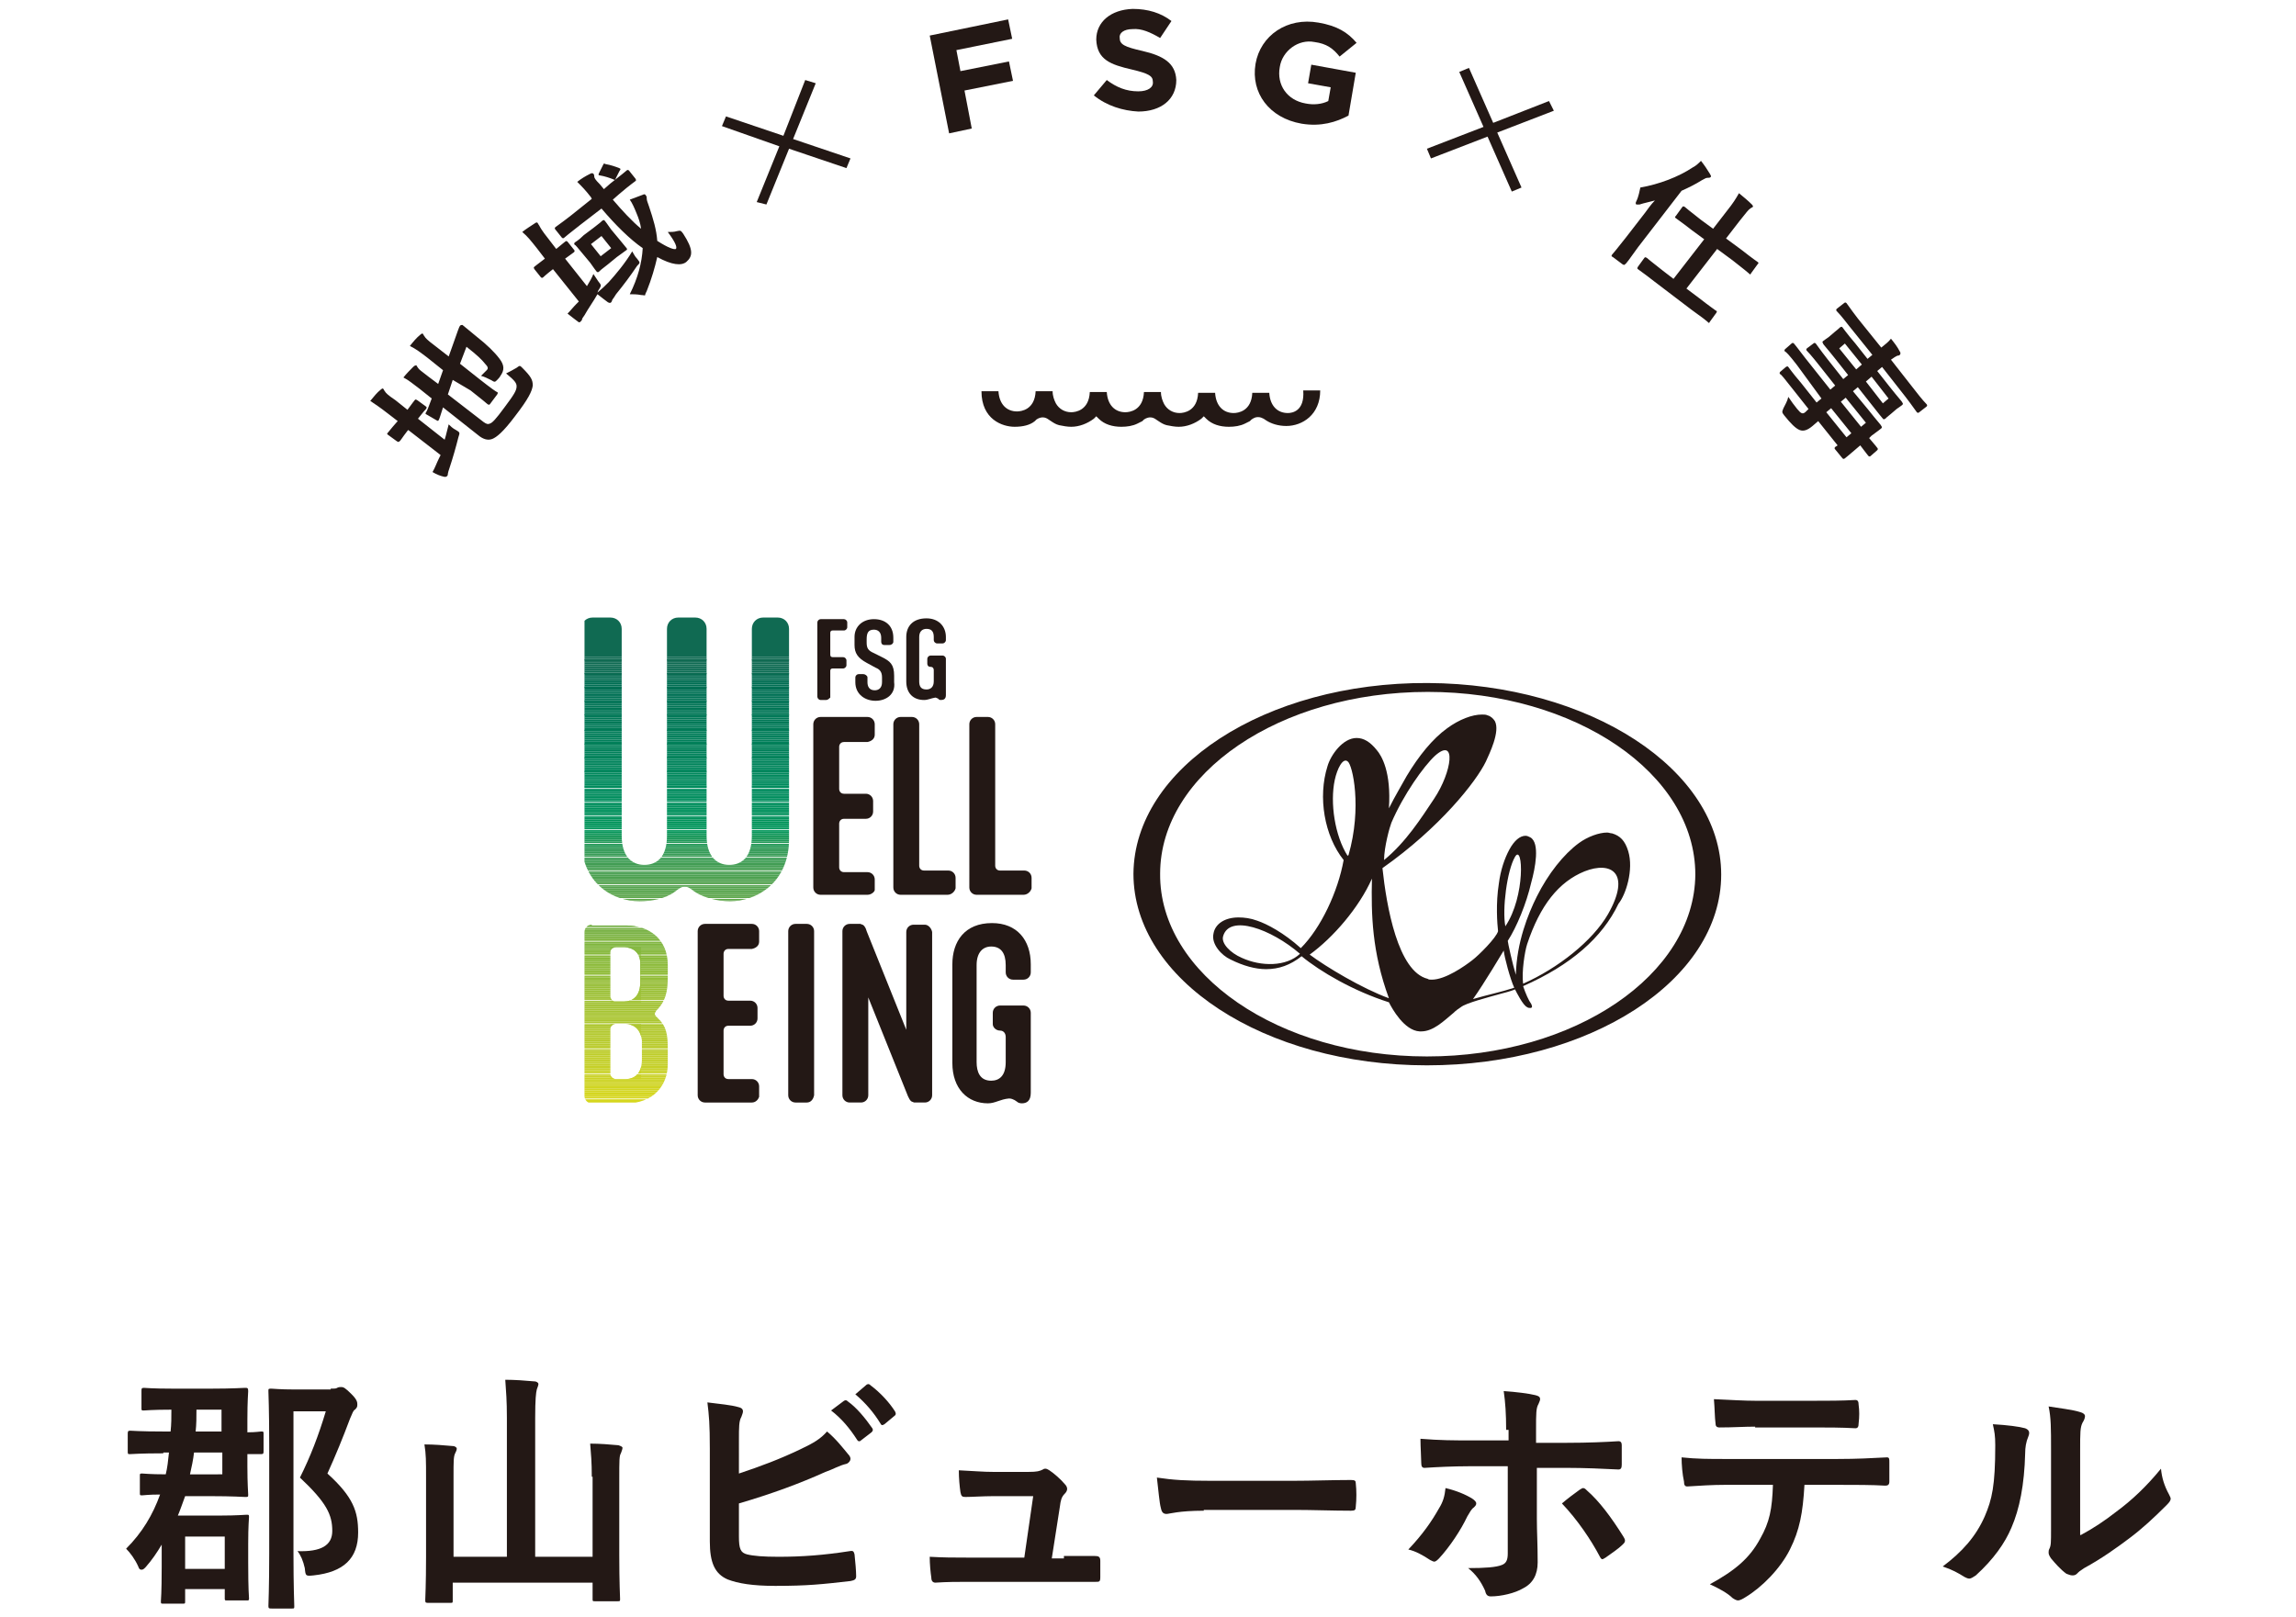 <?xml version="1.0" encoding="utf-8"?>
<!-- Generator: Adobe Illustrator 28.1.0, SVG Export Plug-In . SVG Version: 6.00 Build 0)  -->
<svg version="1.1" xmlns="http://www.w3.org/2000/svg" xmlns:xlink="http://www.w3.org/1999/xlink" x="0px" y="0px"
	 viewBox="0 0 284 200" style="enable-background:new 0 0 284 200;" xml:space="preserve">
<style type="text/css">
	.st0{fill:#231815;}
	.st1{clip-path:url(#SVGID_00000148625814888582921430000012702467535448698814_);fill:#CCD324;}
	.st2{clip-path:url(#SVGID_00000148625814888582921430000012702467535448698814_);fill:#CCD224;}
	.st3{clip-path:url(#SVGID_00000148625814888582921430000012702467535448698814_);fill:#CBD225;}
	.st4{clip-path:url(#SVGID_00000148625814888582921430000012702467535448698814_);fill:#C9D126;}
	.st5{clip-path:url(#SVGID_00000148625814888582921430000012702467535448698814_);fill:#C8D126;}
	.st6{clip-path:url(#SVGID_00000148625814888582921430000012702467535448698814_);fill:#C7D027;}
	.st7{clip-path:url(#SVGID_00000148625814888582921430000012702467535448698814_);fill:#C6D027;}
	.st8{clip-path:url(#SVGID_00000148625814888582921430000012702467535448698814_);fill:#C5D028;}
	.st9{clip-path:url(#SVGID_00000148625814888582921430000012702467535448698814_);fill:#C4CF28;}
	.st10{clip-path:url(#SVGID_00000148625814888582921430000012702467535448698814_);fill:#C3CF28;}
	.st11{clip-path:url(#SVGID_00000148625814888582921430000012702467535448698814_);fill:#C3CF29;}
	.st12{clip-path:url(#SVGID_00000148625814888582921430000012702467535448698814_);fill:#C2CE29;}
	.st13{clip-path:url(#SVGID_00000148625814888582921430000012702467535448698814_);fill:#C1CE2A;}
	.st14{clip-path:url(#SVGID_00000148625814888582921430000012702467535448698814_);fill:#C0CE2A;}
	.st15{clip-path:url(#SVGID_00000148625814888582921430000012702467535448698814_);fill:#BECD2B;}
	.st16{clip-path:url(#SVGID_00000148625814888582921430000012702467535448698814_);fill:#BDCC2B;}
	.st17{clip-path:url(#SVGID_00000148625814888582921430000012702467535448698814_);fill:#BCCC2C;}
	.st18{clip-path:url(#SVGID_00000148625814888582921430000012702467535448698814_);fill:#BBCC2C;}
	.st19{clip-path:url(#SVGID_00000148625814888582921430000012702467535448698814_);fill:#BACB2C;}
	.st20{clip-path:url(#SVGID_00000148625814888582921430000012702467535448698814_);fill:#B9CB2D;}
	.st21{clip-path:url(#SVGID_00000148625814888582921430000012702467535448698814_);fill:#B8CB2D;}
	.st22{clip-path:url(#SVGID_00000148625814888582921430000012702467535448698814_);fill:#B7CA2D;}
	.st23{clip-path:url(#SVGID_00000148625814888582921430000012702467535448698814_);fill:#B7CA2E;}
	.st24{clip-path:url(#SVGID_00000148625814888582921430000012702467535448698814_);fill:#B6CA2E;}
	.st25{clip-path:url(#SVGID_00000148625814888582921430000012702467535448698814_);fill:#B5C92E;}
	.st26{clip-path:url(#SVGID_00000148625814888582921430000012702467535448698814_);fill:#B4C92F;}
	.st27{clip-path:url(#SVGID_00000148625814888582921430000012702467535448698814_);fill:#B3C92F;}
	.st28{clip-path:url(#SVGID_00000148625814888582921430000012702467535448698814_);fill:#B2C82F;}
	.st29{clip-path:url(#SVGID_00000148625814888582921430000012702467535448698814_);fill:#B1C830;}
	.st30{clip-path:url(#SVGID_00000148625814888582921430000012702467535448698814_);fill:#B0C830;}
	.st31{clip-path:url(#SVGID_00000148625814888582921430000012702467535448698814_);fill:#AFC730;}
	.st32{clip-path:url(#SVGID_00000148625814888582921430000012702467535448698814_);fill:#AEC731;}
	.st33{clip-path:url(#SVGID_00000148625814888582921430000012702467535448698814_);fill:#A1C235;}
	.st34{clip-path:url(#SVGID_00000148625814888582921430000012702467535448698814_);fill:#A0C135;}
	.st35{clip-path:url(#SVGID_00000148625814888582921430000012702467535448698814_);fill:#9FC136;}
	.st36{clip-path:url(#SVGID_00000148625814888582921430000012702467535448698814_);fill:#9EC136;}
	.st37{clip-path:url(#SVGID_00000148625814888582921430000012702467535448698814_);fill:#9DC036;}
	.st38{clip-path:url(#SVGID_00000148625814888582921430000012702467535448698814_);fill:#9CC037;}
	.st39{clip-path:url(#SVGID_00000148625814888582921430000012702467535448698814_);fill:#9BC037;}
	.st40{clip-path:url(#SVGID_00000148625814888582921430000012702467535448698814_);fill:#9ABF37;}
	.st41{clip-path:url(#SVGID_00000148625814888582921430000012702467535448698814_);fill:#99BF37;}
	.st42{clip-path:url(#SVGID_00000148625814888582921430000012702467535448698814_);fill:#98BE38;}
	.st43{clip-path:url(#SVGID_00000148625814888582921430000012702467535448698814_);fill:#97BE38;}
	.st44{clip-path:url(#SVGID_00000148625814888582921430000012702467535448698814_);fill:#96BE38;}
	.st45{clip-path:url(#SVGID_00000148625814888582921430000012702467535448698814_);fill:#94BD38;}
	.st46{clip-path:url(#SVGID_00000148625814888582921430000012702467535448698814_);fill:#93BD39;}
	.st47{clip-path:url(#SVGID_00000148625814888582921430000012702467535448698814_);fill:#92BD39;}
	.st48{clip-path:url(#SVGID_00000148625814888582921430000012702467535448698814_);fill:#91BC39;}
	.st49{clip-path:url(#SVGID_00000148625814888582921430000012702467535448698814_);fill:#90BC39;}
	.st50{clip-path:url(#SVGID_00000148625814888582921430000012702467535448698814_);fill:#8FBC3A;}
	.st51{clip-path:url(#SVGID_00000148625814888582921430000012702467535448698814_);fill:#8EBB3A;}
	.st52{clip-path:url(#SVGID_00000148625814888582921430000012702467535448698814_);fill:#8DBB3A;}
	.st53{clip-path:url(#SVGID_00000148625814888582921430000012702467535448698814_);fill:#8CBA3B;}
	.st54{clip-path:url(#SVGID_00000148625814888582921430000012702467535448698814_);fill:#8BBA3B;}
	.st55{clip-path:url(#SVGID_00000148625814888582921430000012702467535448698814_);fill:#8ABA3B;}
	.st56{clip-path:url(#SVGID_00000148625814888582921430000012702467535448698814_);fill:#89B93B;}
	.st57{clip-path:url(#SVGID_00000148625814888582921430000012702467535448698814_);fill:#87B93C;}
	.st58{clip-path:url(#SVGID_00000148625814888582921430000012702467535448698814_);fill:#86B83D;}
	.st59{clip-path:url(#SVGID_00000148625814888582921430000012702467535448698814_);fill:#85B83D;}
	.st60{clip-path:url(#SVGID_00000148625814888582921430000012702467535448698814_);fill:#83B73D;}
	.st61{clip-path:url(#SVGID_00000148625814888582921430000012702467535448698814_);fill:#82B73F;}
	.st62{clip-path:url(#SVGID_00000148625814888582921430000012702467535448698814_);fill:#D6D71E;}
	.st63{clip-path:url(#SVGID_00000148625814888582921430000012702467535448698814_);fill:#D5D61F;}
	.st64{clip-path:url(#SVGID_00000148625814888582921430000012702467535448698814_);fill:#D4D620;}
	.st65{clip-path:url(#SVGID_00000148625814888582921430000012702467535448698814_);fill:#D3D520;}
	.st66{clip-path:url(#SVGID_00000148625814888582921430000012702467535448698814_);fill:#D1D521;}
	.st67{clip-path:url(#SVGID_00000148625814888582921430000012702467535448698814_);fill:#D1D422;}
	.st68{clip-path:url(#SVGID_00000148625814888582921430000012702467535448698814_);fill:#D0D422;}
	.st69{clip-path:url(#SVGID_00000148625814888582921430000012702467535448698814_);fill:#CFD423;}
	.st70{clip-path:url(#SVGID_00000148625814888582921430000012702467535448698814_);fill:#CED323;}
	.st71{clip-path:url(#SVGID_00000148625814888582921430000012702467535448698814_);fill:#CDD324;}
	.st72{clip-path:url(#SVGID_00000148625814888582921430000012702467535448698814_);fill:#ADC631;}
	.st73{clip-path:url(#SVGID_00000148625814888582921430000012702467535448698814_);fill:#ACC632;}
	.st74{clip-path:url(#SVGID_00000148625814888582921430000012702467535448698814_);fill:#ABC632;}
	.st75{clip-path:url(#SVGID_00000148625814888582921430000012702467535448698814_);fill:#AAC532;}
	.st76{clip-path:url(#SVGID_00000148625814888582921430000012702467535448698814_);fill:#A9C532;}
	.st77{clip-path:url(#SVGID_00000148625814888582921430000012702467535448698814_);fill:#A8C533;}
	.st78{clip-path:url(#SVGID_00000148625814888582921430000012702467535448698814_);fill:#A7C433;}
	.st79{clip-path:url(#SVGID_00000148625814888582921430000012702467535448698814_);fill:#A6C433;}
	.st80{clip-path:url(#SVGID_00000148625814888582921430000012702467535448698814_);fill:#A5C334;}
	.st81{clip-path:url(#SVGID_00000148625814888582921430000012702467535448698814_);fill:#A4C334;}
	.st82{clip-path:url(#SVGID_00000148625814888582921430000012702467535448698814_);fill:#A3C235;}
	.st83{clip-path:url(#SVGID_00000148625814888582921430000012702467535448698814_);fill:#A2C235;}
	.st84{clip-path:url(#SVGID_00000148625814888582921430000012702467535448698814_);fill:#81B63F;}
	.st85{clip-path:url(#SVGID_00000148625814888582921430000012702467535448698814_);fill:#80B640;}
	.st86{clip-path:url(#SVGID_00000148625814888582921430000012702467535448698814_);fill:#80B540;}
	.st87{clip-path:url(#SVGID_00000148625814888582921430000012702467535448698814_);fill:#7FB441;}
	.st88{clip-path:url(#SVGID_00000148625814888582921430000012702467535448698814_);fill:#7CB342;}
	.st89{clip-path:url(#SVGID_00000148625814888582921430000012702467535448698814_);fill:#7BB343;}
	.st90{clip-path:url(#SVGID_00000148625814888582921430000012702467535448698814_);fill:#7AB243;}
	.st91{clip-path:url(#SVGID_00000148625814888582921430000012702467535448698814_);fill:#79B243;}
	.st92{clip-path:url(#SVGID_00000148625814888582921430000012702467535448698814_);fill:#78B144;}
	.st93{clip-path:url(#SVGID_00000148625814888582921430000012702467535448698814_);fill:#77B144;}
	.st94{clip-path:url(#SVGID_00000148625814888582921430000012702467535448698814_);fill:#75B045;}
	.st95{clip-path:url(#SVGID_00000148625814888582921430000012702467535448698814_);fill:#74B046;}
	.st96{clip-path:url(#SVGID_00000148625814888582921430000012702467535448698814_);fill:#62A84C;}
	.st97{clip-path:url(#SVGID_00000148625814888582921430000012702467535448698814_);fill:#60A74C;}
	.st98{clip-path:url(#SVGID_00000148625814888582921430000012702467535448698814_);fill:#5EA74C;}
	.st99{clip-path:url(#SVGID_00000148625814888582921430000012702467535448698814_);fill:#5DA64D;}
	.st100{clip-path:url(#SVGID_00000148625814888582921430000012702467535448698814_);fill:#5CA64D;}
	.st101{clip-path:url(#SVGID_00000148625814888582921430000012702467535448698814_);fill:#5AA54E;}
	.st102{clip-path:url(#SVGID_00000148625814888582921430000012702467535448698814_);fill:#59A54E;}
	.st103{clip-path:url(#SVGID_00000148625814888582921430000012702467535448698814_);fill:#57A44E;}
	.st104{clip-path:url(#SVGID_00000148625814888582921430000012702467535448698814_);fill:#56A44F;}
	.st105{clip-path:url(#SVGID_00000148625814888582921430000012702467535448698814_);fill:#55A34F;}
	.st106{clip-path:url(#SVGID_00000148625814888582921430000012702467535448698814_);fill:#53A34F;}
	.st107{clip-path:url(#SVGID_00000148625814888582921430000012702467535448698814_);fill:#52A250;}
	.st108{clip-path:url(#SVGID_00000148625814888582921430000012702467535448698814_);fill:#50A250;}
	.st109{clip-path:url(#SVGID_00000148625814888582921430000012702467535448698814_);fill:#4EA251;}
	.st110{clip-path:url(#SVGID_00000148625814888582921430000012702467535448698814_);fill:#4DA151;}
	.st111{clip-path:url(#SVGID_00000148625814888582921430000012702467535448698814_);fill:#4BA151;}
	.st112{clip-path:url(#SVGID_00000148625814888582921430000012702467535448698814_);fill:#4AA052;}
	.st113{clip-path:url(#SVGID_00000148625814888582921430000012702467535448698814_);fill:#48A052;}
	.st114{clip-path:url(#SVGID_00000148625814888582921430000012702467535448698814_);fill:#479F52;}
	.st115{clip-path:url(#SVGID_00000148625814888582921430000012702467535448698814_);fill:#459F53;}
	.st116{clip-path:url(#SVGID_00000148625814888582921430000012702467535448698814_);fill:#439E53;}
	.st117{clip-path:url(#SVGID_00000148625814888582921430000012702467535448698814_);fill:#429D53;}
	.st118{clip-path:url(#SVGID_00000148625814888582921430000012702467535448698814_);fill:#409D54;}
	.st119{clip-path:url(#SVGID_00000148625814888582921430000012702467535448698814_);fill:#3E9D54;}
	.st120{clip-path:url(#SVGID_00000148625814888582921430000012702467535448698814_);fill:#3C9C54;}
	.st121{clip-path:url(#SVGID_00000148625814888582921430000012702467535448698814_);fill:#3A9C55;}
	.st122{clip-path:url(#SVGID_00000148625814888582921430000012702467535448698814_);fill:#399B55;}
	.st123{clip-path:url(#SVGID_00000148625814888582921430000012702467535448698814_);fill:#369B55;}
	.st124{clip-path:url(#SVGID_00000148625814888582921430000012702467535448698814_);fill:#349A56;}
	.st125{clip-path:url(#SVGID_00000148625814888582921430000012702467535448698814_);fill:#329A56;}
	.st126{clip-path:url(#SVGID_00000148625814888582921430000012702467535448698814_);fill:#309956;}
	.st127{clip-path:url(#SVGID_00000148625814888582921430000012702467535448698814_);fill:#2D9956;}
	.st128{clip-path:url(#SVGID_00000148625814888582921430000012702467535448698814_);fill:#279856;}
	.st129{clip-path:url(#SVGID_00000148625814888582921430000012702467535448698814_);fill:#249857;}
	.st130{clip-path:url(#SVGID_00000148625814888582921430000012702467535448698814_);fill:#219757;}
	.st131{clip-path:url(#SVGID_00000148625814888582921430000012702467535448698814_);fill:#1D9757;}
	.st132{clip-path:url(#SVGID_00000148625814888582921430000012702467535448698814_);fill:#189757;}
	.st133{clip-path:url(#SVGID_00000148625814888582921430000012702467535448698814_);fill:#199658;}
	.st134{clip-path:url(#SVGID_00000148625814888582921430000012702467535448698814_);fill:#149658;}
	.st135{clip-path:url(#SVGID_00000148625814888582921430000012702467535448698814_);fill:#0E9658;}
	.st136{clip-path:url(#SVGID_00000148625814888582921430000012702467535448698814_);fill:#079559;}
	.st137{clip-path:url(#SVGID_00000148625814888582921430000012702467535448698814_);fill:#009559;}
	.st138{clip-path:url(#SVGID_00000148625814888582921430000012702467535448698814_);fill:#009459;}
	.st139{clip-path:url(#SVGID_00000148625814888582921430000012702467535448698814_);fill:#00945A;}
	.st140{clip-path:url(#SVGID_00000148625814888582921430000012702467535448698814_);fill:#009359;}
	.st141{clip-path:url(#SVGID_00000148625814888582921430000012702467535448698814_);fill:#00935A;}
	.st142{clip-path:url(#SVGID_00000148625814888582921430000012702467535448698814_);fill:#00925A;}
	.st143{clip-path:url(#SVGID_00000148625814888582921430000012702467535448698814_);fill:#00915B;}
	.st144{clip-path:url(#SVGID_00000148625814888582921430000012702467535448698814_);fill:#00905B;}
	.st145{clip-path:url(#SVGID_00000148625814888582921430000012702467535448698814_);fill:#00905C;}
	.st146{clip-path:url(#SVGID_00000148625814888582921430000012702467535448698814_);fill:#008F5C;}
	.st147{clip-path:url(#SVGID_00000148625814888582921430000012702467535448698814_);fill:#008E5C;}
	.st148{clip-path:url(#SVGID_00000148625814888582921430000012702467535448698814_);fill:#008D5D;}
	.st149{clip-path:url(#SVGID_00000148625814888582921430000012702467535448698814_);fill:#008C5D;}
	.st150{clip-path:url(#SVGID_00000148625814888582921430000012702467535448698814_);fill:#008C5E;}
	.st151{clip-path:url(#SVGID_00000148625814888582921430000012702467535448698814_);fill:#008B5D;}
	.st152{clip-path:url(#SVGID_00000148625814888582921430000012702467535448698814_);fill:#008A5D;}
	.st153{clip-path:url(#SVGID_00000148625814888582921430000012702467535448698814_);fill:#00895D;}
	.st154{clip-path:url(#SVGID_00000148625814888582921430000012702467535448698814_);fill:#00885C;}
	.st155{clip-path:url(#SVGID_00000148625814888582921430000012702467535448698814_);fill:#00875C;}
	.st156{clip-path:url(#SVGID_00000148625814888582921430000012702467535448698814_);fill:#00865C;}
	.st157{clip-path:url(#SVGID_00000148625814888582921430000012702467535448698814_);fill:#00855B;}
	.st158{clip-path:url(#SVGID_00000148625814888582921430000012702467535448698814_);fill:#00845B;}
	.st159{clip-path:url(#SVGID_00000148625814888582921430000012702467535448698814_);fill:#00835B;}
	.st160{clip-path:url(#SVGID_00000148625814888582921430000012702467535448698814_);fill:#00825B;}
	.st161{clip-path:url(#SVGID_00000148625814888582921430000012702467535448698814_);fill:#00825A;}
	.st162{clip-path:url(#SVGID_00000148625814888582921430000012702467535448698814_);fill:#00815A;}
	.st163{clip-path:url(#SVGID_00000148625814888582921430000012702467535448698814_);fill:#00805A;}
	.st164{clip-path:url(#SVGID_00000148625814888582921430000012702467535448698814_);fill:#008059;}
	.st165{clip-path:url(#SVGID_00000148625814888582921430000012702467535448698814_);fill:#007F59;}
	.st166{clip-path:url(#SVGID_00000148625814888582921430000012702467535448698814_);fill:#007E59;}
	.st167{clip-path:url(#SVGID_00000148625814888582921430000012702467535448698814_);fill:#007E58;}
	.st168{clip-path:url(#SVGID_00000148625814888582921430000012702467535448698814_);fill:#007D58;}
	.st169{clip-path:url(#SVGID_00000148625814888582921430000012702467535448698814_);fill:#007C58;}
	.st170{clip-path:url(#SVGID_00000148625814888582921430000012702467535448698814_);fill:#007B58;}
	.st171{clip-path:url(#SVGID_00000148625814888582921430000012702467535448698814_);fill:#007B57;}
	.st172{clip-path:url(#SVGID_00000148625814888582921430000012702467535448698814_);fill:#007A57;}
	.st173{clip-path:url(#SVGID_00000148625814888582921430000012702467535448698814_);fill:#007957;}
	.st174{clip-path:url(#SVGID_00000148625814888582921430000012702467535448698814_);fill:#007857;}
	.st175{clip-path:url(#SVGID_00000148625814888582921430000012702467535448698814_);fill:#007856;}
	.st176{clip-path:url(#SVGID_00000148625814888582921430000012702467535448698814_);fill:#007756;}
	.st177{clip-path:url(#SVGID_00000148625814888582921430000012702467535448698814_);fill:#007656;}
	.st178{clip-path:url(#SVGID_00000148625814888582921430000012702467535448698814_);fill:#007556;}
	.st179{clip-path:url(#SVGID_00000148625814888582921430000012702467535448698814_);fill:#007555;}
	.st180{clip-path:url(#SVGID_00000148625814888582921430000012702467535448698814_);fill:#007455;}
	.st181{clip-path:url(#SVGID_00000148625814888582921430000012702467535448698814_);fill:#007355;}
	.st182{clip-path:url(#SVGID_00000148625814888582921430000012702467535448698814_);fill:#007255;}
	.st183{clip-path:url(#SVGID_00000148625814888582921430000012702467535448698814_);fill:#007254;}
	.st184{clip-path:url(#SVGID_00000148625814888582921430000012702467535448698814_);fill:#007154;}
	.st185{clip-path:url(#SVGID_00000148625814888582921430000012702467535448698814_);fill:#007054;}
	.st186{clip-path:url(#SVGID_00000148625814888582921430000012702467535448698814_);fill:#006F54;}
	.st187{clip-path:url(#SVGID_00000148625814888582921430000012702467535448698814_);fill:#006F53;}
	.st188{clip-path:url(#SVGID_00000148625814888582921430000012702467535448698814_);fill:#006E53;}
	.st189{clip-path:url(#SVGID_00000148625814888582921430000012702467535448698814_);fill:#016E53;}
	.st190{clip-path:url(#SVGID_00000148625814888582921430000012702467535448698814_);fill:#036D53;}
	.st191{clip-path:url(#SVGID_00000148625814888582921430000012702467535448698814_);fill:#056D53;}
	.st192{clip-path:url(#SVGID_00000148625814888582921430000012702467535448698814_);fill:#066C53;}
	.st193{clip-path:url(#SVGID_00000148625814888582921430000012702467535448698814_);fill:#086C52;}
	.st194{clip-path:url(#SVGID_00000148625814888582921430000012702467535448698814_);fill:#0A6B52;}
	.st195{clip-path:url(#SVGID_00000148625814888582921430000012702467535448698814_);fill:#0B6B52;}
	.st196{clip-path:url(#SVGID_00000148625814888582921430000012702467535448698814_);fill:#0D6A52;}
	.st197{clip-path:url(#SVGID_00000148625814888582921430000012702467535448698814_);fill:#0E6A52;}
	.st198{clip-path:url(#SVGID_00000148625814888582921430000012702467535448698814_);fill:#106A52;}
	.st199{fill-rule:evenodd;clip-rule:evenodd;fill:#231815;}
</style>
<g id="レイヤー_1">
	<g id="レイヤー_1_00000158739224358657091360000004590440225472581774_">
	</g>
</g>
<g id="contents_00000141416731933034781150000004255514556851907239_">
	<g>
		<g>
			<path class="st0" d="M20.2,179.8c-2.9,0-3.9,0.1-4.1,0.1c-0.3,0-0.3,0-0.3-0.4v-2c0-0.4,0-0.5,0.3-0.5c0.2,0,1.2,0.1,4.1,0.1h0.9
				c0.1-0.9,0.1-1.7,0.1-2.7c-2.4,0-3.2,0.1-3.4,0.1c-0.3,0-0.3,0-0.3-0.3v-2.1c0-0.3,0-0.4,0.3-0.4c0.2,0,1,0.1,3.6,0.1h4.7
				c2.7,0,4-0.1,4.2-0.1c0.3,0,0.4,0,0.4,0.4c0,0.2-0.1,1.2-0.1,3.5v1.6c1.1,0,1.5-0.1,1.7-0.1c0.3,0,0.3,0,0.3,0.3v2.1
				c0,0.3,0,0.4-0.3,0.4c-0.1,0-0.6,0-1.7,0v1.5c0,2.2,0.1,3.3,0.1,3.5c0,0.3,0,0.3-0.4,0.3c-0.2,0-1.5-0.1-4.2-0.1h-3.2
				c-0.3,0.8-0.6,1.7-0.9,2.4h5.3c2,0,3-0.1,3.2-0.1c0.3,0,0.3,0,0.3,0.3c0,0.2-0.1,1-0.1,3.3v2.3c0,3.5,0.1,4.2,0.1,4.4
				c0,0.3,0,0.3-0.3,0.3h-2.4c-0.3,0-0.3,0-0.3-0.3v-1.1h-4.9v1.5c0,0.3,0,0.3-0.3,0.3h-2.4c-0.3,0-0.3,0-0.3-0.3
				c0-0.2,0.1-0.9,0.1-4.3v-2.7c-0.6,1-1.2,1.9-2,2.8c-0.2,0.2-0.3,0.3-0.5,0.3s-0.3-0.1-0.4-0.4c-0.4-0.9-1-1.7-1.5-2.2
				c2-2,3.3-4.2,4.2-6.7c-1.5,0-2,0.1-2.2,0.1c-0.3,0-0.3,0-0.3-0.3v-2.1c0-0.3,0-0.3,0.3-0.3c0.2,0,0.9,0.1,2.9,0.1
				c0.2-0.8,0.3-1.7,0.4-2.7H20.2z M22.9,190.1v4h4.9v-4H22.9z M27.5,182.4v-2.7H24c-0.1,0.9-0.3,1.8-0.5,2.7H27.5z M24.3,174.4
				c0,0.9,0,1.8-0.1,2.7h3.2v-2.7H24.3z M40.9,171.8c0.4,0,0.7,0,0.8-0.1c0.2-0.1,0.3-0.1,0.5-0.1c0.3,0,0.5,0.1,1.3,0.9
				c0.7,0.7,0.7,1,0.7,1.3c0,0.3-0.1,0.4-0.3,0.6c-0.2,0.1-0.3,0.4-0.6,1.1c-0.9,2.4-1.8,4.6-2.8,6.8c3.2,2.9,3.8,4.7,3.8,7.3
				c0,3.2-1.8,4.9-5.5,5.3c-1,0.1-1,0.1-1.1-0.9c-0.2-0.9-0.5-1.6-0.9-2.1c2.9,0.1,4.3-0.7,4.3-2.5c0-2-0.7-3.5-4-6.6
				c1.3-2.6,2.3-5.2,3.2-8.2h-4v17.5c0,4.2,0.1,6.4,0.1,6.6c0,0.3,0,0.3-0.3,0.3h-2.5c-0.3,0-0.4,0-0.4-0.3c0-0.2,0.1-2.3,0.1-6.5
				v-13.5c0-4.2-0.1-6.4-0.1-6.6c0-0.3,0-0.3,0.4-0.3c0.2,0,1,0.1,2.8,0.1H40.9z"/>
			<path class="st0" d="M73.2,182.7c0-1.9-0.1-2.8-0.2-4.1c1.2,0,2.4,0.1,3.5,0.2c0.3,0.1,0.5,0.2,0.5,0.3c0,0.2-0.1,0.4-0.2,0.7
				c-0.2,0.3-0.2,0.9-0.2,3.1v9.5c0,3.4,0.1,5.2,0.1,5.4c0,0.3,0,0.3-0.3,0.3h-2.8c-0.3,0-0.3,0-0.3-0.3v-2H56v2.2
				c0,0.3,0,0.3-0.3,0.3h-2.7c-0.3,0-0.4,0-0.4-0.3c0-0.2,0.1-2,0.1-5.4v-9.9c0-1.9,0-2.8-0.2-4c1.2,0,2.4,0.1,3.5,0.2
				c0.3,0,0.5,0.2,0.5,0.3c0,0.2-0.1,0.4-0.2,0.6c-0.2,0.4-0.2,1-0.2,2.8v10h6.6v-17.2c0-2.2-0.1-3.2-0.2-4.7c1.2,0,2.5,0.1,3.6,0.2
				c0.3,0,0.5,0.2,0.5,0.3c0,0.2-0.1,0.4-0.2,0.7c-0.1,0.4-0.2,1.2-0.2,3.5v17.2h7.1V182.7z"/>
			<path class="st0" d="M91.4,182.3c2.7-0.9,5.1-1.8,7.6-3c1.7-0.8,2.5-1.3,3.3-2.2c1.1,0.9,2.1,2.2,2.6,2.8
				c0.2,0.2,0.3,0.4,0.3,0.6c0,0.2-0.2,0.5-0.5,0.6c-0.9,0.2-1.7,0.7-2.6,1c-3.1,1.4-6.6,2.7-10.7,3.9v4.1c0,1.5,0.2,2,1,2.2
				c0.8,0.2,2,0.3,3.9,0.3c2.9,0,5.6-0.2,8.8-0.7c0.5-0.1,0.5,0.1,0.6,0.4c0.1,0.9,0.2,2.1,0.2,2.7c0,0.4-0.2,0.5-0.7,0.6
				c-3.5,0.4-5.3,0.6-9.3,0.6c-2.8,0-4.6-0.3-5.9-0.8c-1.6-0.7-2.2-2.1-2.2-4.7v-11.5c0-3-0.1-4.1-0.3-5.7c1.5,0.2,2.9,0.3,3.9,0.6
				c0.4,0.1,0.5,0.3,0.5,0.5c0,0.2-0.1,0.4-0.2,0.7c-0.3,0.5-0.3,1.3-0.3,2.8V182.3z M104.4,173.3c0.2-0.1,0.3-0.1,0.5,0.1
				c1,0.7,2.1,2,3,3.3c0.1,0.2,0.1,0.3-0.1,0.5l-1.3,1c-0.2,0.2-0.4,0.1-0.5-0.1c-0.9-1.4-1.9-2.6-3.2-3.6L104.4,173.3z
				 M107.2,171.3c0.2-0.1,0.3-0.1,0.5,0.1c1.2,0.9,2.3,2.1,3,3.2c0.1,0.2,0.2,0.4-0.1,0.6l-1.2,1c-0.3,0.2-0.4,0.1-0.5-0.1
				c-0.8-1.3-1.8-2.5-3.1-3.6L107.2,171.3z"/>
			<path class="st0" d="M131.6,192.5c1.2,0,2.6,0,3.8,0c0.5,0,0.7,0.1,0.7,0.6c0,0.6,0,1.4,0,2c0,0.6-0.1,0.6-0.6,0.6
				c-1.4,0-2.9,0-4.3,0h-11.5c-1.3,0-2.5,0-4,0.1c-0.3,0-0.5-0.2-0.5-0.6c-0.1-0.7-0.2-1.7-0.2-2.6c1.8,0.1,2.9,0.1,4.5,0.1h7.2
				l1.1-7.6h-5c-1.2,0-2.6,0.1-3.4,0.1c-0.4,0-0.5-0.1-0.6-0.6c-0.1-0.7-0.2-1.7-0.2-2.7c2.1,0.1,3,0.2,4.3,0.2h4.3
				c1.1,0,1.4-0.1,1.8-0.3c0.1-0.1,0.3-0.1,0.3-0.1c0.2,0,0.3,0.1,0.5,0.2c0.6,0.4,1.4,1.1,1.9,1.7c0.2,0.2,0.3,0.4,0.3,0.6
				c0,0.2-0.1,0.4-0.3,0.6c-0.4,0.4-0.5,0.8-0.6,1.6l-1,6.4H131.6z"/>
			<path class="st0" d="M148.9,186.9c-3.1,0-4.3,0.4-4.6,0.4c-0.4,0-0.6-0.2-0.7-0.7c-0.2-0.7-0.3-2.2-0.5-3.8
				c2,0.3,3.6,0.4,6.7,0.4h10.1c2.4,0,4.8-0.1,7.2-0.1c0.5,0,0.6,0.1,0.6,0.4c0.1,0.9,0.1,2,0,2.9c0,0.4-0.1,0.5-0.6,0.5
				c-2.3,0-4.7-0.1-7-0.1H148.9z"/>
			<path class="st0" d="M182.1,185.4c0.3,0.2,0.5,0.4,0.5,0.6c0,0.2-0.1,0.3-0.3,0.5c-0.3,0.2-0.5,0.6-0.8,1.1
				c-0.8,1.7-2.2,3.8-3.5,5.2c-0.2,0.2-0.4,0.4-0.6,0.4c-0.1,0-0.3-0.1-0.5-0.2c-0.9-0.6-1.8-1.1-2.7-1.3c1.8-1.9,2.9-3.5,3.8-5.1
				c0.5-0.8,0.7-1.5,0.8-2.5C180.1,184.4,181.3,184.9,182.1,185.4z M186.3,176.9c0-2-0.1-3.4-0.3-4.8c1.5,0.1,3.1,0.3,3.9,0.5
				c0.4,0.1,0.6,0.2,0.6,0.5c0,0.2-0.1,0.3-0.2,0.6c-0.3,0.5-0.3,1.2-0.3,3.1v1.7h3.8c2.7,0,4.8-0.1,6.4-0.2c0.3,0,0.4,0.2,0.4,0.5
				c0,0.8,0,1.6,0,2.4c0,0.4-0.1,0.6-0.4,0.6c-1.9-0.1-4.3-0.2-6.4-0.2h-3.7l0,6.3c0,1.7,0.1,3,0.1,5.4c0,1.5-0.6,2.6-1.8,3.2
				c-1,0.6-2.7,1-4,1c-0.4,0-0.6-0.2-0.7-0.7c-0.5-1.1-1.1-2-2.1-2.8c2.1,0,3.5-0.1,4.2-0.4c0.5-0.2,0.7-0.6,0.7-1.4v-10.8h-4.9
				c-1.8,0-3.9,0.1-5.4,0.2c-0.3,0-0.4-0.2-0.4-0.6c0-0.6-0.1-2-0.1-3c2.4,0.2,4.3,0.2,5.9,0.2h5V176.9z M195.4,184.3
				c0.2-0.1,0.3-0.2,0.4-0.2c0.2,0,0.3,0.1,0.5,0.3c1.5,1.3,3,3.3,4.5,5.7c0.1,0.2,0.2,0.3,0.2,0.5c0,0.2-0.1,0.3-0.3,0.5
				c-0.5,0.5-1.4,1.1-2.1,1.6c-0.2,0.1-0.3,0.2-0.4,0.2c-0.1,0-0.2-0.1-0.3-0.3c-1.1-2.1-2.8-4.6-4.7-6.6
				C193.9,185.4,194.7,184.8,195.4,184.3z"/>
			<path class="st0" d="M223.2,183.7c-0.2,3.5-0.6,5.6-1.8,8c-1.2,2.4-3.5,4.7-5.5,5.9c-0.3,0.2-0.7,0.4-0.9,0.4
				c-0.2,0-0.4-0.1-0.7-0.3c-0.6-0.6-1.7-1.2-2.8-1.7c3.1-1.7,4.9-3.2,6.2-5.6c1.2-2.1,1.5-3.7,1.6-6.7h-5.9c-1.6,0-3.1,0.1-4.7,0.2
				c-0.3,0-0.4-0.2-0.4-0.6c-0.2-0.9-0.3-2.1-0.3-3c1.8,0.2,3.5,0.2,5.3,0.2h14c2.4,0,4.2-0.1,6.1-0.2c0.3,0,0.3,0.2,0.3,0.6
				c0,0.4,0,2,0,2.4c0,0.4-0.2,0.5-0.5,0.5c-1.6-0.1-3.8-0.1-5.9-0.1H223.2z M217.1,176.5c-1.4,0-2.7,0.1-4.4,0.1
				c-0.4,0-0.5-0.2-0.5-0.5c-0.1-0.7-0.1-1.9-0.2-3c2.2,0.1,3.8,0.2,5.2,0.2h7c1.8,0,3.7,0,5.3-0.1c0.3,0,0.4,0.2,0.4,0.6
				c0.1,0.7,0.1,1.5,0,2.3c0,0.4-0.1,0.6-0.4,0.6c-1.7-0.1-3.5-0.1-5.2-0.1H217.1z"/>
			<path class="st0" d="M250.5,176.7c0.5,0.2,0.6,0.5,0.4,1c-0.3,0.7-0.4,1.4-0.4,2.1c-0.1,3.9-0.7,6.9-1.7,9.2
				c-0.8,1.9-2.2,3.9-4.4,5.9c-0.3,0.2-0.6,0.4-0.8,0.4c-0.2,0-0.4-0.1-0.6-0.2c-0.8-0.5-1.5-0.9-2.7-1.3c2.4-1.8,4.1-3.7,5.2-6.2
				c0.9-2.1,1.3-3.8,1.3-8.8c0-1.2-0.1-1.7-0.3-2.6C248.3,176.3,249.8,176.5,250.5,176.7z M257.4,189.9c1.5-0.8,3-1.8,4.4-2.9
				c1.9-1.4,3.7-3.1,5.5-5.3c0.1,1.1,0.4,2.1,1,3.2c0.1,0.2,0.2,0.4,0.2,0.5c0,0.2-0.1,0.4-0.5,0.8c-1.6,1.6-3,2.9-4.6,4.1
				c-1.6,1.2-3.4,2.5-5.6,3.7c-0.6,0.4-0.6,0.4-0.9,0.7c-0.2,0.2-0.4,0.2-0.6,0.2c-0.2,0-0.4-0.1-0.7-0.2c-0.7-0.5-1.4-1.3-1.9-1.9
				c-0.2-0.3-0.3-0.5-0.3-0.7c0-0.2,0-0.3,0.1-0.5c0.2-0.4,0.2-0.8,0.2-2.4v-9.8c0-2.7,0-4-0.3-5.4c1.2,0.2,3,0.4,3.9,0.7
				c0.4,0.1,0.6,0.3,0.6,0.5c0,0.2-0.1,0.5-0.3,0.8c-0.3,0.6-0.3,1.2-0.3,3.5V189.9z"/>
		</g>
		<path class="st0" d="M159.3,51.1c-1.3,0-2.2-0.9-2.3-2.5h-2.1c-0.1,2.3-1.8,2.5-2.3,2.5c-1.3,0-2.2-0.9-2.3-2.5h-2.1
			c-0.1,2.3-1.8,2.5-2.3,2.5c-0.8,0-1.5-0.4-1.9-1.1c-0.2-0.4-0.4-0.9-0.4-1.5h-2.1c-0.1,2.3-1.8,2.5-2.3,2.5
			c-1.3,0-2.2-0.9-2.3-2.5h-2.1c-0.1,2.3-1.8,2.5-2.3,2.5c-0.8,0-1.5-0.4-1.9-1.1c-0.2-0.4-0.4-0.9-0.4-1.5h-2.1
			c-0.1,2.3-1.8,2.5-2.3,2.5c-1.3,0-2.2-0.9-2.3-2.5h-2.1c0,3.5,2.6,4.4,4.1,4.4c1,0,1.9-0.2,2.5-0.7l0.2-0.2c0.6-0.4,1.1-0.3,1.5,0
			l0.3,0.2c0.3,0.2,0.6,0.4,1,0.5c0.5,0.1,1,0.2,1.5,0.2c1,0,2-0.4,2.8-1l0.3-0.3l0.3,0.3c0.7,0.7,1.7,1,2.8,1c0.7,0,1.4-0.1,2-0.4
			c0.2-0.1,0.4-0.2,0.6-0.3l0.2-0.2c0.6-0.4,1.1-0.3,1.5,0l0.3,0.2c0.3,0.2,0.6,0.4,1,0.5c0.5,0.1,1,0.2,1.5,0.2c1,0,2-0.4,2.8-1
			l0.3-0.3l0.3,0.3c0.7,0.7,1.7,1,2.8,1c0.7,0,1.4-0.1,2-0.4c0.2-0.1,0.4-0.2,0.6-0.3l0.2-0.2c0.3-0.2,0.5-0.3,0.8-0.3
			c0.3,0,0.5,0.1,0.7,0.2l0.3,0.2c0.6,0.4,1.5,0.7,2.5,0.7c2,0,4.2-1.4,4.2-4.4h-2.1C161.4,50.9,159.8,51.1,159.3,51.1z"/>
		<g>
			<g>
				<path class="st0" d="M55,54.4c0.2-0.6,0.3-1.2,0.5-1.9c0.2,0.2,0.5,0.5,0.9,0.7c0.5,0.3,0.5,0.3,0.3,0.9
					c-0.3,1.2-0.7,2.6-1.1,3.8c-0.1,0.3-0.2,0.6-0.2,0.7c0,0.1,0,0.2-0.1,0.3c-0.1,0.1-0.2,0.1-0.3,0.1c-0.5-0.1-1-0.3-1.5-0.6
					c0.3-0.5,0.5-1.1,0.8-1.7l0.2-0.4l-4-3.1l-0.1,0.1c-0.7,0.9-0.9,1.3-1,1.3c-0.1,0.1-0.1,0.1-0.3,0L48,53.8
					c-0.1-0.1-0.2-0.1,0-0.3c0.1-0.1,0.3-0.4,1.1-1.3l0.1-0.1l-1.3-1c-0.9-0.7-1.5-1.1-2.1-1.5c0.5-0.6,0.8-1,1.3-1.4
					c0.1-0.1,0.3-0.2,0.3-0.1c0.1,0.1,0.1,0.2,0.2,0.3c0.1,0.2,0.4,0.5,1.3,1.1l1.5,1.2c0.6-0.8,0.8-1.1,0.9-1.2
					c0.1-0.1,0.1-0.1,0.3,0l1.1,0.8c0.1,0.1,0.1,0.1,0,0.3c-0.1,0.1-0.3,0.3-1,1.2L55,54.4z M59.8,52.2c0.4,0.3,0.6,0.3,0.8,0.2
					c0.3-0.1,0.7-0.5,1.8-2c1.2-1.6,1.5-2.1,1.5-2.6c0-0.4-0.2-0.7-1.3-1.6c0.4-0.2,0.8-0.4,1.3-0.7c0.4-0.3,0.4-0.3,0.7,0
					c1.1,1.1,1.3,1.5,1.3,2.2c-0.1,0.7-0.5,1.6-2.2,3.8c-1.5,2-2.3,2.6-2.8,2.8c-0.5,0.2-1.1,0.1-1.8-0.5l-4.3-3.4
					c-0.3,0.9-0.4,1.3-0.5,1.5c-0.1,0.2-0.1,0.2-0.3,0.1l-1.2-0.7c-0.2-0.1-0.2-0.1-0.1-0.3c0.1-0.1,0.3-0.6,0.7-1.7l-1.5-1.2
					c-0.8-0.6-1.4-1.1-2-1.4c0.4-0.5,0.8-0.9,1.2-1.3c0.2-0.2,0.3-0.2,0.4-0.2c0.1,0.1,0.1,0.2,0.2,0.3c0.1,0.2,0.4,0.4,1.3,1.1
					l1.2,0.9l0.6-1.7l-2-1.6c-0.8-0.6-1.3-1-2.1-1.4c0.4-0.5,0.8-1,1.3-1.4c0.1-0.1,0.3-0.2,0.3-0.1c0.1,0.1,0.1,0.2,0.2,0.3
					c0.1,0.2,0.4,0.5,1.2,1.1l1.8,1.4l0.5-1.4c0.6-1.7,0.8-2.3,0.9-2.4s0.2-0.1,0.3-0.1l1.7,1.4c1.4,1.1,2.3,2,2.9,2.8
					c0.6,0.8,0.6,1.4,0.1,2.1c-0.1,0.2-0.3,0.4-0.4,0.5c-0.3,0.3-0.3,0.3-0.8,0c-0.4-0.2-0.8-0.4-1.2-0.5c0.3-0.3,0.5-0.5,0.7-0.7
					c0.2-0.2,0.2-0.4-0.2-0.8c-0.4-0.5-0.9-1-2.3-2.1l-0.8,2.1l2.4,1.9c1.4,1.1,2.1,1.6,2.2,1.6c0.1,0.1,0.1,0.1,0,0.3l-0.9,1.2
					c-0.1,0.1-0.1,0.1-0.3,0c-0.1-0.1-0.7-0.6-2.1-1.7L56,47l-0.6,1.8L59.8,52.2z"/>
				<path class="st0" d="M72.6,35.4c0.3-0.5,0.6-1,0.8-1.5c0.2,0.3,0.4,0.6,0.6,0.9c0.4,0.5,0.4,0.5,0.1,1C74,35.9,74,36,73.9,36.2
					c0.6-0.5,0.9-0.8,1.4-1.3c0.9-1,2-2.3,2.9-3.8c0.2,0.3,0.3,0.6,0.6,0.9c0.4,0.5,0.4,0.5,0,0.9c-0.8,1.2-1.7,2.4-2.6,3.5
					c-0.2,0.3-0.3,0.5-0.4,0.6c-0.1,0.1-0.1,0.3-0.2,0.4c-0.1,0.1-0.2,0.1-0.4,0c-0.4-0.3-0.8-0.6-1.3-1c-0.5,0.9-1.1,1.7-1.6,2.6
					c-0.2,0.3-0.3,0.4-0.3,0.5c0,0.1-0.1,0.2-0.2,0.3c-0.1,0.1-0.2,0.1-0.3,0c-0.4-0.3-0.8-0.6-1.3-1c0.4-0.4,0.7-0.8,1.1-1.2
					l0.3-0.3l-3.2-4l0,0c-0.9,0.7-1.2,1-1.2,1c-0.1,0.1-0.2,0.1-0.3,0l-0.8-1c-0.1-0.2-0.1-0.2,0-0.3c0.1-0.1,0.4-0.3,1.3-1l-1-1.3
					c-0.8-1-1.1-1.4-1.8-2c0.5-0.4,1-0.7,1.6-1.1c0.1-0.1,0.3-0.1,0.3,0c0.1,0.1,0.1,0.2,0.2,0.3c0.1,0.2,0.3,0.6,1.1,1.6l1,1.3
					c0.7-0.6,1-0.8,1.1-0.9c0.1-0.1,0.2-0.1,0.3,0l0.8,1c0.1,0.1,0.1,0.2,0,0.3c-0.1,0.1-0.3,0.2-1.1,0.8L72.6,35.4z M75.8,24.7
					c1.2,1.4,2.4,2.7,3.5,3.6c-0.1-0.7-0.3-1.3-0.6-2c-0.2-0.5-0.5-1.2-0.8-1.6c0.5-0.2,1.1-0.4,1.6-0.6c0.2-0.1,0.3-0.1,0.4,0.1
					c0.1,0.1,0.1,0.2,0.1,0.4c0,0.2,0.1,0.4,0.3,1c0.5,1.5,0.9,2.8,1,4.2c1.4,0.9,2.1,1.1,2.3,1c0.2-0.2-0.1-0.9-1-2.1
					c0.4,0,0.8,0,1.1-0.1c0.5-0.1,0.5-0.1,0.8,0.3c1.3,2,1.2,2.8,0.4,3.5c-0.6,0.5-1.8,0.4-3.6-0.6C81,33.1,80.6,34.5,80,36
					c-0.1,0.2-0.2,0.4-0.2,0.5s-0.2,0-0.5,0c-0.5-0.1-1-0.1-1.4-0.1c1-2,1.5-3.9,1.6-5.7c-1.6-1.1-3.4-2.9-5.1-4.9l-2.6,2
					c-1.4,1.1-1.9,1.5-2,1.6c-0.1,0.1-0.2,0.1-0.3,0l-0.8-1c-0.1-0.1-0.1-0.2,0-0.3c0.1-0.1,0.6-0.4,2-1.5l2.5-2l-0.1-0.2
					c-0.7-0.9-1.1-1.3-1.7-1.9c0.5-0.4,1-0.7,1.6-1c0.2-0.1,0.3-0.1,0.4,0c0.1,0.1,0.1,0.2,0.1,0.3c0,0.2,0.1,0.4,0.7,1l0.5,0.6
					l0.8-0.7c1.4-1.1,1.9-1.5,2-1.6c0.1-0.1,0.2-0.1,0.3,0l0.8,1c0.1,0.2,0.1,0.2,0,0.3c-0.1,0.1-0.6,0.4-2,1.6L75.8,24.7z
					 M73.4,28.2c0.8-0.6,1-0.8,1.1-0.9c0.2-0.1,0.2-0.1,0.3,0c0.1,0.1,0.3,0.4,0.8,1.1l1,1.2c0.6,0.7,0.8,1,0.9,1.1
					c0.1,0.1,0.1,0.2-0.1,0.3c-0.1,0.1-0.3,0.2-1.1,0.8l-1.1,0.9c-0.8,0.6-1,0.8-1.1,0.9c-0.1,0.1-0.2,0.1-0.3,0
					c-0.1-0.1-0.3-0.4-0.8-1.1l-1-1.2c-0.6-0.7-0.8-1-0.9-1c-0.1-0.1-0.1-0.2,0-0.3c0.1-0.1,0.4-0.2,1.1-0.9L73.4,28.2z M74.4,29.2
					l-1.3,1l1.2,1.5l1.3-1L74.4,29.2z M74.6,20.4c0.1-0.2,0.1-0.2,0.3-0.1c0.6,0.1,1.2,0.3,1.7,0.5c0.2,0.1,0.2,0.1,0,0.4l-0.4,0.8
					c-0.1,0.3-0.2,0.3-0.3,0.2c-0.5-0.2-1.1-0.4-1.7-0.5c-0.2,0-0.2-0.1-0.1-0.3L74.6,20.4z"/>
				<path class="st0" d="M89.3,15.6l0.5-1.2l7.1,2.4l2.7-6.9l1.3,0.4l-2.8,6.9l7.1,2.4l-0.5,1.2l-7.1-2.4l-2.8,6.9L93.6,25l2.8-6.9
					L89.3,15.6z"/>
				<path class="st0" d="M115,4.4l9.7-2l0.5,2.4l-6.9,1.4l0.5,2.6l6-1.2l0.5,2.4l-6,1.2l0.9,4.7l-2.8,0.6L115,4.4z"/>
				<path class="st0" d="M135.3,11.8l1.6-1.9c1.2,0.9,2.4,1.4,3.9,1.4c1.2,0,1.9-0.5,1.8-1.2l0,0c0-0.7-0.5-1-2.6-1.5
					c-2.6-0.6-4.3-1.2-4.4-3.7l0,0c0-2.2,1.8-3.7,4.5-3.8c1.9,0,3.5,0.5,4.8,1.5l-1.4,2.1c-1.2-0.7-2.3-1.2-3.4-1.1
					c-1.1,0-1.7,0.5-1.6,1.1l0,0c0,0.8,0.6,1.1,2.8,1.6c2.6,0.6,4.1,1.5,4.2,3.6l0,0c0,2.4-1.9,3.9-4.7,3.9
					C138.9,13.7,136.9,13.1,135.3,11.8z"/>
				<path class="st0" d="M155.3,7.9L155.3,7.9c0.6-3.5,3.9-5.8,7.8-5.1c2.3,0.4,3.6,1.2,4.7,2.5L165.7,7c-0.8-1-1.6-1.6-3.1-1.8
					c-2-0.4-4,1.1-4.3,3.1l0,0c-0.4,2.2,0.9,4.1,3.2,4.5c1,0.2,2,0.1,2.8-0.3l0.3-1.7l-2.8-0.5l0.4-2.3l5.5,1l-0.9,5.3
					c-1.5,0.8-3.4,1.4-5.8,1C157,14.6,154.7,11.5,155.3,7.9z"/>
				<path class="st0" d="M180.5,8.9l1.2-0.5l3,6.8l6.9-2.7l0.6,1.2l-7,2.7l3,6.8l-1.2,0.5l-3-6.8l-7,2.7l-0.5-1.2l7-2.7L180.5,8.9z"
					/>
				<path class="st0" d="M203.5,26.3c0.3-0.4,0.7-1,1.2-1.5c-0.7,0.2-1.3,0.3-1.9,0.5c-0.2,0-0.3,0-0.4,0c-0.1-0.1-0.1-0.2,0-0.4
					c0.3-0.6,0.4-1.3,0.5-1.7c2.3-0.4,4.7-1.3,6.5-2.5c0.4-0.2,0.7-0.5,1-0.8c0.4,0.5,0.8,1.1,1.1,1.6c0.1,0.2,0.2,0.3,0.1,0.4
					c-0.1,0.1-0.2,0.1-0.4,0.1c-0.2,0-0.3,0.1-0.7,0.3c-0.8,0.5-1.6,0.9-2.5,1.3l-5.4,7c-1,1.4-1.5,2.1-1.6,2.1
					c-0.1,0.1-0.1,0.1-0.3,0l-1.2-0.9c-0.2-0.1-0.2-0.1-0.1-0.3c0.1-0.1,0.6-0.7,1.7-2.1L203.5,26.3z M204.6,34.8
					c-1.4-1.1-1.9-1.4-2-1.5c-0.1-0.1-0.1-0.1,0-0.3l0.8-1.1c0.1-0.1,0.1-0.1,0.3,0c0.1,0.1,0.6,0.5,2,1.6l1.3,1l3.8-4.9l-1.5-1.1
					c-1.4-1.1-1.9-1.4-2-1.5c-0.1-0.1-0.2-0.1,0-0.3l0.8-1.1c0.1-0.1,0.1-0.1,0.3,0c0.1,0.1,0.6,0.5,2,1.6l1.5,1.1l1.7-2.2
					c0.8-1,1.1-1.5,1.5-2.2c0.6,0.5,1.1,0.9,1.6,1.4c0.1,0.1,0.2,0.3,0.1,0.3c-0.1,0.1-0.2,0.1-0.3,0.2c-0.2,0.1-0.5,0.5-1.3,1.5
					l-1.7,2.2l1.9,1.4c1.4,1.1,2,1.5,2,1.5c0.1,0.1,0.2,0.1,0,0.3l-0.8,1.1c-0.1,0.2-0.1,0.2-0.3,0c-0.1-0.1-0.6-0.5-2-1.6l-1.9-1.4
					l-3.8,4.9l1.6,1.2c1.4,1.1,1.9,1.4,2,1.5c0.2,0.1,0.2,0.1,0.1,0.3l-0.8,1.1c-0.1,0.2-0.1,0.2-0.3,0c-0.1-0.1-0.6-0.5-2-1.5
					L204.6,34.8z"/>
				<path class="st0" d="M222.3,45.2c-1-1.3-1.4-1.7-1.5-1.7c-0.1-0.1-0.1-0.2,0-0.3l0.8-0.7c0.1-0.1,0.2-0.1,0.3,0
					c0.1,0.1,0.4,0.5,1.4,1.8l3.1,3.9l0.6-0.5l-1.9-2.4c-1.1-1.4-1.5-1.8-1.6-1.9c-0.1-0.1-0.1-0.2,0-0.3l0.8-0.6
					c0.1-0.1,0.2-0.1,0.3,0c0.1,0.1,0.4,0.6,1.5,2l1.9,2.4l0.6-0.5l-1.5-1.9c-1.1-1.4-1.6-1.9-1.6-2c-0.1-0.2-0.1-0.2,0-0.3
					c0.1-0.1,0.3-0.2,0.7-0.5l0.7-0.6c0.5-0.4,0.6-0.5,0.7-0.6c0.2-0.1,0.2-0.1,0.3,0c0.1,0.1,0.4,0.6,1.6,2l1.5,1.9l0.6-0.5
					l-2.9-3.6c-1-1.3-1.4-1.7-1.5-1.8c-0.1-0.1-0.1-0.2,0-0.3l0.9-0.7c0.1-0.1,0.2-0.1,0.3,0c0.1,0.1,0.4,0.6,1.4,1.9l2.9,3.6
					c0.5-0.4,0.9-0.7,1.2-1.1c0.4,0.5,0.8,1,1.1,1.6c0.1,0.1,0.1,0.3,0,0.4c-0.1,0.1-0.2,0.1-0.3,0.1c-0.2,0.1-0.4,0.2-0.8,0.5
					l2.9,3.7c1,1.3,1.4,1.7,1.5,1.8c0.1,0.1,0.1,0.2,0,0.3l-0.9,0.7c-0.1,0.1-0.2,0.1-0.3,0c-0.1-0.1-0.4-0.6-1.4-1.9l-2.9-3.7
					l-0.6,0.5l1.5,1.9c1.1,1.4,1.6,1.9,1.6,2c0.1,0.1,0.1,0.2,0,0.3c-0.1,0.1-0.3,0.2-0.7,0.5l-0.7,0.6c-0.5,0.4-0.6,0.5-0.7,0.6
					c-0.2,0.1-0.2,0.1-0.3,0c-0.1-0.1-0.5-0.6-1.6-2l-1.5-1.9l-0.6,0.5l1.9,2.3c1.1,1.4,1.6,1.9,1.6,2c0.1,0.1,0.1,0.2,0,0.3
					c-0.1,0.1-0.4,0.3-1.2,0.9l-0.3,0.3c0.7,0.8,1,1.2,1,1.2c0.1,0.1,0.1,0.2,0,0.3l-0.8,0.7c-0.1,0.1-0.2,0.1-0.3,0
					c-0.1-0.1-0.3-0.4-1-1.3l-0.7,0.6c-0.8,0.7-1.2,1-1.2,1c-0.1,0.1-0.2,0.1-0.3,0l-0.9-1.1c-0.1-0.1-0.1-0.2,0-0.3l0.3-0.2l-2.4-3
					c-0.2,0.2-0.5,0.4-0.7,0.6c-0.6,0.5-1.1,0.7-1.6,0.5c-0.5-0.2-1.1-0.8-1.9-1.8c-0.3-0.4-0.3-0.4-0.1-0.9
					c0.2-0.4,0.5-0.9,0.6-1.4c0.4,0.6,0.7,1,1.1,1.5c0.5,0.6,0.7,0.7,1.1,0.3l0.3-0.3l-1.9-2.4c-1.1-1.4-1.5-1.9-1.6-1.9
					c-0.1-0.1-0.1-0.2,0-0.3l0.7-0.6c0.2-0.1,0.2-0.1,0.3,0c0.1,0.1,0.4,0.6,1.6,2l1.9,2.4l0.6-0.5L222.3,45.2z M228.4,54.1l0.6-0.5
					l-2.5-3.1l-0.6,0.5L228.4,54.1z M229.6,45.7l0.7-0.6l-2.1-2.6l-0.7,0.6L229.6,45.7z M228.3,49.2l-0.6,0.5l2.5,3.1l0.6-0.5
					L228.3,49.2z M233.6,49.3l-2.1-2.7l-0.7,0.6l2.1,2.7L233.6,49.3z"/>
			</g>
		</g>
		<g>
			<g>
				<g>
					<path class="st0" d="M107.3,110.7h-5.8c-0.5,0-0.9-0.4-0.9-0.9V89.6c0-0.5,0.4-0.9,0.9-0.9h5.8c0.5,0,0.9,0.4,0.9,0.9v1.3
						c0,0.5-0.4,0.8-0.9,0.9h-2.9c-0.4,0-0.6,0.3-0.6,0.6v5.2c0,0.3,0.2,0.6,0.6,0.6h2.7c0.5,0,0.9,0.4,0.9,0.9v1.3
						c0,0.5-0.4,0.9-0.9,0.9h-2.7c-0.4,0-0.6,0.3-0.6,0.6v5.4c0,0.3,0.2,0.6,0.6,0.6h2.9c0.5,0,0.9,0.4,0.9,0.9v1.3
						C108.2,110.3,107.8,110.7,107.3,110.7"/>
					<path class="st0" d="M117.2,110.7h-5.8c-0.5,0-0.9-0.4-0.9-0.9V89.6c0-0.5,0.4-0.9,0.9-0.9h1.4c0.5,0,0.9,0.4,0.9,0.9v17.5
						c0,0.3,0.2,0.6,0.6,0.6h3c0.5,0,0.9,0.4,0.9,0.9v1.3C118.1,110.3,117.7,110.7,117.2,110.7"/>
					<path class="st0" d="M126.6,110.7h-5.8c-0.5,0-0.9-0.4-0.9-0.9V89.6c0-0.5,0.4-0.9,0.9-0.9h1.4c0.5,0,0.9,0.4,0.9,0.9v17.5
						c0,0.3,0.2,0.6,0.6,0.6h3c0.5,0,0.9,0.4,0.9,0.9v1.3C127.5,110.3,127.1,110.7,126.6,110.7"/>
					<path class="st0" d="M102.2,86.6h-0.7c-0.2,0-0.4-0.2-0.4-0.4V77c0-0.2,0.2-0.4,0.4-0.4h2.9c0.2,0,0.4,0.2,0.4,0.4v0.6
						c0,0.2-0.2,0.4-0.4,0.4h-1.4c-0.2,0-0.3,0.1-0.3,0.3V81c0,0.2,0.1,0.3,0.3,0.3h1.3c0.2,0,0.4,0.2,0.4,0.4v0.6
						c0,0.2-0.2,0.4-0.4,0.4h-1.3c-0.2,0-0.3,0.1-0.3,0.3v3.3C102.6,86.4,102.4,86.6,102.2,86.6"/>
					<path class="st0" d="M108.3,86.7c-1.3,0-2.5-0.8-2.5-2.3v-0.6c0-0.2,0.2-0.4,0.4-0.4h0.6c0.2,0,0.5,0.2,0.5,0.4v0.6
						c0,0.5,0.2,1,0.9,1c0.5,0,0.9-0.3,0.9-1v-0.6c0-0.7-0.3-1-0.8-1.2l-1.1-0.6c-1.1-0.6-1.5-1.2-1.5-2.2v-1c0-1.3,1-2.2,2.4-2.2
						c1.4,0,2.4,0.8,2.4,2.3v0.5c0,0.2-0.2,0.4-0.5,0.4h-0.6c-0.3,0-0.4-0.2-0.4-0.4v-0.5c0-0.7-0.4-1-0.9-1c-0.7,0-0.9,0.4-0.9,1.2
						v0.4c0,0.7,0.2,1,0.9,1.3l1,0.5c1,0.5,1.5,0.9,1.5,2.3v0.8C110.8,85.9,109.6,86.7,108.3,86.7"/>
					<path class="st0" d="M114.3,86.6c-1.3,0-2.2-0.8-2.2-2.3v-5.5c0-1.3,0.8-2.3,2.5-2.3c1.5,0,2.4,1,2.4,2.3v0.4
						c0,0.2-0.2,0.4-0.4,0.4h-0.7c-0.2,0-0.4-0.2-0.4-0.4v-0.4c0-0.7-0.3-1-0.9-1c-0.5,0-0.9,0.3-0.9,1v5.5c0,0.6,0.2,1,0.9,1
						c0.5,0,0.9-0.3,0.9-1v-1.4c0-0.2-0.1-0.4-0.4-0.4c-0.3,0-0.4-0.2-0.4-0.4v-0.6c0-0.2,0.2-0.4,0.4-0.4h1.5
						c0.2,0,0.4,0.2,0.4,0.4v4.5c0,0.5-0.3,0.6-0.6,0.6c-0.1,0-0.2,0-0.3-0.1l-0.1-0.1c-0.1,0-0.2-0.1-0.3-0.1
						C115.1,86.4,114.8,86.6,114.3,86.6"/>
					<path class="st0" d="M93,136.4h-5.8c-0.5,0-0.9-0.4-0.9-0.9v-20.3c0-0.5,0.4-0.9,0.9-0.9H93c0.5,0,0.9,0.4,0.9,0.9v1.3
						c0,0.5-0.4,0.8-0.9,0.9h-2.9c-0.4,0-0.6,0.3-0.6,0.6v5.2c0,0.3,0.2,0.6,0.6,0.6h2.7c0.5,0,0.9,0.4,0.9,0.9v1.3
						c0,0.5-0.4,0.9-0.9,0.9h-2.7c-0.4,0-0.6,0.3-0.6,0.6v5.4c0,0.3,0.2,0.6,0.6,0.6H93c0.5,0,0.9,0.4,0.9,0.9v1.3
						C93.8,136,93.5,136.4,93,136.4"/>
					<path class="st0" d="M99.8,136.4h-1.4c-0.5,0-0.9-0.4-0.9-0.9v-20.3c0-0.5,0.4-0.9,0.9-0.9h1.4c0.5,0,0.9,0.4,0.9,0.9v20.3
						C100.6,136,100.3,136.4,99.8,136.4"/>
					<path class="st0" d="M122.2,136.5c-2.5,0-4.4-1.8-4.4-5v-12.2c0-2.8,1.5-5.1,4.9-5.1c3.1,0,4.8,2.1,4.8,5.1v1
						c0,0.5-0.4,0.9-0.9,0.9h-1.3c-0.5,0-0.9-0.4-0.9-0.9v-0.9c0-1.5-0.6-2.3-1.8-2.3c-1,0-1.8,0.7-1.8,2.3v12
						c0,1.2,0.4,2.3,1.8,2.3c1,0,1.8-0.6,1.8-2.3v-3.1c0-0.5-0.3-0.8-0.7-0.8c-0.5,0-0.9-0.4-0.9-0.8v-1.4c0-0.5,0.4-0.9,0.9-0.9
						h2.9c0.5,0,0.9,0.4,0.9,0.9v9.9c0,1-0.5,1.3-1.1,1.3c-0.3,0-0.5-0.1-0.6-0.2l-0.3-0.2c-0.2-0.1-0.4-0.2-0.7-0.2
						C123.7,136,123.1,136.5,122.2,136.5"/>
				</g>
				<g>
					<defs>
						<path id="SVGID_1_" d="M75.5,132.9v-5.6c0-0.4,0.3-0.6,0.7-0.6h1.2c0.9,0,1.8,0.5,2,2v2.4c0,1.8-1,2.4-2,2.4h-1.2
							C75.8,133.5,75.5,133.2,75.5,132.9 M75.5,123.3v-5.5c0-0.4,0.3-0.6,0.7-0.6h1.1c0.8,0,1.9,0.5,1.9,2v2.3c0,1.8-1,2.4-2,2.4
							h-1.2C75.8,123.9,75.5,123.6,75.5,123.3 M73.2,114.4c-0.5,0-0.9,0.4-0.9,0.9v20.3c0,0.5,0.4,0.9,0.9,0.9h4.3
							c3.1,0,5.1-2,5.1-4.9v-1.9c0-1.7-0.2-2.8-1.2-3.7l-0.2-0.2c-0.2-0.2-0.2-0.3-0.2-0.4c0-0.1,0.1-0.2,0.2-0.4l0.2-0.2
							c0.9-1,1.2-2.1,1.2-3.9v-1.5c0-3.3-2.4-4.9-5.1-4.9H73.2z M94.4,76.4c-0.8,0-1.4,0.6-1.4,1.4v25.6c0,2.7-1.3,3.6-2.8,3.6
							c-1.6,0-2.8-1.1-2.8-3.6V77.8c0-0.8-0.6-1.4-1.4-1.4h-2.1c-0.8,0-1.4,0.6-1.4,1.4v25.6c0,2.7-1.3,3.6-2.8,3.6
							c-1.6,0-2.8-1.1-2.8-3.6V77.8c0-0.8-0.6-1.4-1.4-1.4h-2.2c-0.8,0-1.4,0.6-1.4,1.4v26c0,5.5,3.9,7.7,7.2,7.7
							c1.5,0,3.2-0.3,4.4-1.2l0.4-0.3c0.3-0.2,0.5-0.3,0.8-0.3c0.3,0,0.5,0.1,0.8,0.3l0.4,0.3c1.2,0.8,2.9,1.2,4.4,1.2
							c3.3,0,7.3-2.3,7.3-7.7v-26c0-0.8-0.6-1.4-1.4-1.4H94.4z"/>
					</defs>
					<clipPath id="SVGID_00000096748035598275806700000006003872613710946200_">
						<use xlink:href="#SVGID_1_"  style="overflow:visible;"/>
					</clipPath>
					
						<rect x="75.5" y="133.5" style="clip-path:url(#SVGID_00000096748035598275806700000006003872613710946200_);fill:#CCD324;" width="3.8" height="0"/>
					
						<rect x="75.5" y="133.3" style="clip-path:url(#SVGID_00000096748035598275806700000006003872613710946200_);fill:#CCD224;" width="3.8" height="0.2"/>
					
						<rect x="75.5" y="133.1" style="clip-path:url(#SVGID_00000096748035598275806700000006003872613710946200_);fill:#CBD225;" width="3.8" height="0.2"/>
					
						<rect x="75.5" y="132.9" style="clip-path:url(#SVGID_00000096748035598275806700000006003872613710946200_);fill:#C9D126;" width="3.8" height="0.2"/>
					
						<rect x="75.5" y="132.6" style="clip-path:url(#SVGID_00000096748035598275806700000006003872613710946200_);fill:#C8D126;" width="3.8" height="0.2"/>
					
						<rect x="75.5" y="132.4" style="clip-path:url(#SVGID_00000096748035598275806700000006003872613710946200_);fill:#C8D126;" width="3.8" height="0.2"/>
					
						<rect x="75.5" y="132.2" style="clip-path:url(#SVGID_00000096748035598275806700000006003872613710946200_);fill:#C7D027;" width="3.8" height="0.2"/>
					
						<rect x="75.5" y="132" style="clip-path:url(#SVGID_00000096748035598275806700000006003872613710946200_);fill:#C6D027;" width="3.8" height="0.2"/>
					
						<rect x="75.5" y="131.8" style="clip-path:url(#SVGID_00000096748035598275806700000006003872613710946200_);fill:#C5D028;" width="3.8" height="0.2"/>
					
						<rect x="75.5" y="131.6" style="clip-path:url(#SVGID_00000096748035598275806700000006003872613710946200_);fill:#C4CF28;" width="3.8" height="0.2"/>
					
						<rect x="75.5" y="131.4" style="clip-path:url(#SVGID_00000096748035598275806700000006003872613710946200_);fill:#C3CF28;" width="3.8" height="0.2"/>
					
						<rect x="75.5" y="131.2" style="clip-path:url(#SVGID_00000096748035598275806700000006003872613710946200_);fill:#C3CF29;" width="3.8" height="0.2"/>
					
						<rect x="75.5" y="131" style="clip-path:url(#SVGID_00000096748035598275806700000006003872613710946200_);fill:#C2CE29;" width="3.8" height="0.2"/>
					
						<rect x="75.5" y="130.8" style="clip-path:url(#SVGID_00000096748035598275806700000006003872613710946200_);fill:#C1CE2A;" width="3.8" height="0.2"/>
					
						<rect x="75.5" y="130.6" style="clip-path:url(#SVGID_00000096748035598275806700000006003872613710946200_);fill:#C0CE2A;" width="3.8" height="0.2"/>
					
						<rect x="75.5" y="130.4" style="clip-path:url(#SVGID_00000096748035598275806700000006003872613710946200_);fill:#BECD2B;" width="3.8" height="0.2"/>
					
						<rect x="75.5" y="130.2" style="clip-path:url(#SVGID_00000096748035598275806700000006003872613710946200_);fill:#BECD2B;" width="3.8" height="0.2"/>
					
						<rect x="75.5" y="130" style="clip-path:url(#SVGID_00000096748035598275806700000006003872613710946200_);fill:#BDCC2B;" width="3.8" height="0.2"/>
					
						<rect x="75.5" y="129.8" style="clip-path:url(#SVGID_00000096748035598275806700000006003872613710946200_);fill:#BCCC2C;" width="3.8" height="0.2"/>
					
						<rect x="75.5" y="129.5" style="clip-path:url(#SVGID_00000096748035598275806700000006003872613710946200_);fill:#BBCC2C;" width="3.8" height="0.2"/>
					
						<rect x="75.5" y="129.3" style="clip-path:url(#SVGID_00000096748035598275806700000006003872613710946200_);fill:#BACB2C;" width="3.8" height="0.2"/>
					
						<rect x="75.5" y="129.1" style="clip-path:url(#SVGID_00000096748035598275806700000006003872613710946200_);fill:#B9CB2D;" width="3.8" height="0.2"/>
					
						<rect x="75.5" y="128.9" style="clip-path:url(#SVGID_00000096748035598275806700000006003872613710946200_);fill:#B8CB2D;" width="3.8" height="0.2"/>
					
						<rect x="75.5" y="128.7" style="clip-path:url(#SVGID_00000096748035598275806700000006003872613710946200_);fill:#B7CA2D;" width="3.8" height="0.2"/>
					
						<rect x="75.5" y="128.5" style="clip-path:url(#SVGID_00000096748035598275806700000006003872613710946200_);fill:#B7CA2E;" width="3.8" height="0.2"/>
					
						<rect x="75.5" y="128.3" style="clip-path:url(#SVGID_00000096748035598275806700000006003872613710946200_);fill:#B6CA2E;" width="3.8" height="0.2"/>
					
						<rect x="75.5" y="128.1" style="clip-path:url(#SVGID_00000096748035598275806700000006003872613710946200_);fill:#B5C92E;" width="3.8" height="0.2"/>
					
						<rect x="75.5" y="127.9" style="clip-path:url(#SVGID_00000096748035598275806700000006003872613710946200_);fill:#B4C92F;" width="3.8" height="0.2"/>
					
						<rect x="75.5" y="127.7" style="clip-path:url(#SVGID_00000096748035598275806700000006003872613710946200_);fill:#B3C92F;" width="3.8" height="0.2"/>
					
						<rect x="75.5" y="127.5" style="clip-path:url(#SVGID_00000096748035598275806700000006003872613710946200_);fill:#B2C82F;" width="3.8" height="0.2"/>
					
						<rect x="75.5" y="127.3" style="clip-path:url(#SVGID_00000096748035598275806700000006003872613710946200_);fill:#B1C830;" width="3.8" height="0.2"/>
					
						<rect x="75.5" y="127.1" style="clip-path:url(#SVGID_00000096748035598275806700000006003872613710946200_);fill:#B0C830;" width="3.8" height="0.2"/>
					
						<rect x="75.5" y="126.9" style="clip-path:url(#SVGID_00000096748035598275806700000006003872613710946200_);fill:#AFC730;" width="3.8" height="0.2"/>
					
						<rect x="75.5" y="126.7" style="clip-path:url(#SVGID_00000096748035598275806700000006003872613710946200_);fill:#AEC731;" width="3.8" height="0.2"/>
					
						<rect x="75.5" y="123.8" style="clip-path:url(#SVGID_00000096748035598275806700000006003872613710946200_);fill:#A1C235;" width="3.8" height="0.2"/>
					
						<rect x="75.5" y="123.5" style="clip-path:url(#SVGID_00000096748035598275806700000006003872613710946200_);fill:#A0C135;" width="3.8" height="0.2"/>
					
						<rect x="75.5" y="123.3" style="clip-path:url(#SVGID_00000096748035598275806700000006003872613710946200_);fill:#9FC136;" width="3.8" height="0.2"/>
					
						<rect x="75.5" y="123.1" style="clip-path:url(#SVGID_00000096748035598275806700000006003872613710946200_);fill:#9EC136;" width="3.8" height="0.2"/>
					
						<rect x="75.5" y="122.9" style="clip-path:url(#SVGID_00000096748035598275806700000006003872613710946200_);fill:#9DC036;" width="3.8" height="0.2"/>
					
						<rect x="75.5" y="122.7" style="clip-path:url(#SVGID_00000096748035598275806700000006003872613710946200_);fill:#9CC037;" width="3.8" height="0.2"/>
					
						<rect x="75.5" y="122.5" style="clip-path:url(#SVGID_00000096748035598275806700000006003872613710946200_);fill:#9BC037;" width="3.8" height="0.2"/>
					
						<rect x="75.5" y="122.3" style="clip-path:url(#SVGID_00000096748035598275806700000006003872613710946200_);fill:#9ABF37;" width="3.8" height="0.2"/>
					
						<rect x="75.5" y="122.1" style="clip-path:url(#SVGID_00000096748035598275806700000006003872613710946200_);fill:#99BF37;" width="3.8" height="0.2"/>
					
						<rect x="75.5" y="121.9" style="clip-path:url(#SVGID_00000096748035598275806700000006003872613710946200_);fill:#98BE38;" width="3.8" height="0.2"/>
					
						<rect x="75.5" y="121.7" style="clip-path:url(#SVGID_00000096748035598275806700000006003872613710946200_);fill:#97BE38;" width="3.8" height="0.2"/>
					
						<rect x="75.5" y="121.5" style="clip-path:url(#SVGID_00000096748035598275806700000006003872613710946200_);fill:#97BE38;" width="3.8" height="0.2"/>
					
						<rect x="75.5" y="121.3" style="clip-path:url(#SVGID_00000096748035598275806700000006003872613710946200_);fill:#96BE38;" width="3.8" height="0.2"/>
					
						<rect x="75.5" y="121.1" style="clip-path:url(#SVGID_00000096748035598275806700000006003872613710946200_);fill:#94BD38;" width="3.8" height="0.2"/>
					
						<rect x="75.5" y="120.9" style="clip-path:url(#SVGID_00000096748035598275806700000006003872613710946200_);fill:#93BD39;" width="3.8" height="0.2"/>
					
						<rect x="75.5" y="120.7" style="clip-path:url(#SVGID_00000096748035598275806700000006003872613710946200_);fill:#92BD39;" width="3.8" height="0.2"/>
					
						<rect x="75.5" y="120.4" style="clip-path:url(#SVGID_00000096748035598275806700000006003872613710946200_);fill:#91BC39;" width="3.8" height="0.2"/>
					
						<rect x="75.5" y="120.2" style="clip-path:url(#SVGID_00000096748035598275806700000006003872613710946200_);fill:#90BC39;" width="3.8" height="0.2"/>
					
						<rect x="75.5" y="120" style="clip-path:url(#SVGID_00000096748035598275806700000006003872613710946200_);fill:#8FBC3A;" width="3.8" height="0.2"/>
					
						<rect x="75.5" y="119.8" style="clip-path:url(#SVGID_00000096748035598275806700000006003872613710946200_);fill:#8EBB3A;" width="3.8" height="0.2"/>
					
						<rect x="75.5" y="119.6" style="clip-path:url(#SVGID_00000096748035598275806700000006003872613710946200_);fill:#8DBB3A;" width="3.8" height="0.2"/>
					
						<rect x="75.5" y="119.4" style="clip-path:url(#SVGID_00000096748035598275806700000006003872613710946200_);fill:#8DBB3A;" width="3.8" height="0.2"/>
					
						<rect x="75.5" y="119.2" style="clip-path:url(#SVGID_00000096748035598275806700000006003872613710946200_);fill:#8CBA3B;" width="3.8" height="0.2"/>
					
						<rect x="75.5" y="119" style="clip-path:url(#SVGID_00000096748035598275806700000006003872613710946200_);fill:#8BBA3B;" width="3.8" height="0.2"/>
					
						<rect x="75.5" y="118.8" style="clip-path:url(#SVGID_00000096748035598275806700000006003872613710946200_);fill:#8ABA3B;" width="3.8" height="0.2"/>
					
						<rect x="75.5" y="118.6" style="clip-path:url(#SVGID_00000096748035598275806700000006003872613710946200_);fill:#8ABA3B;" width="3.8" height="0.2"/>
					
						<rect x="75.5" y="118.4" style="clip-path:url(#SVGID_00000096748035598275806700000006003872613710946200_);fill:#8ABA3B;" width="3.8" height="0.2"/>
					
						<rect x="75.5" y="118.2" style="clip-path:url(#SVGID_00000096748035598275806700000006003872613710946200_);fill:#89B93B;" width="3.8" height="0.2"/>
					
						<rect x="75.5" y="117.9" style="clip-path:url(#SVGID_00000096748035598275806700000006003872613710946200_);fill:#87B93C;" width="3.8" height="0.2"/>
					
						<rect x="75.5" y="117.7" style="clip-path:url(#SVGID_00000096748035598275806700000006003872613710946200_);fill:#86B83D;" width="3.8" height="0.2"/>
					
						<rect x="75.5" y="117.5" style="clip-path:url(#SVGID_00000096748035598275806700000006003872613710946200_);fill:#85B83D;" width="3.8" height="0.2"/>
					
						<rect x="75.5" y="117.3" style="clip-path:url(#SVGID_00000096748035598275806700000006003872613710946200_);fill:#83B73D;" width="3.8" height="0.2"/>
					
						<rect x="75.5" y="117.2" style="clip-path:url(#SVGID_00000096748035598275806700000006003872613710946200_);fill:#82B73F;" width="3.8" height="0.1"/>
					
						<rect x="72.3" y="136" style="clip-path:url(#SVGID_00000096748035598275806700000006003872613710946200_);fill:#D6D71E;" width="10.4" height="0.4"/>
					
						<rect x="72.3" y="135.7" style="clip-path:url(#SVGID_00000096748035598275806700000006003872613710946200_);fill:#D6D71E;" width="10.4" height="0.2"/>
					
						<rect x="72.3" y="135.5" style="clip-path:url(#SVGID_00000096748035598275806700000006003872613710946200_);fill:#D5D61F;" width="10.4" height="0.2"/>
					
						<rect x="72.3" y="135.3" style="clip-path:url(#SVGID_00000096748035598275806700000006003872613710946200_);fill:#D5D61F;" width="10.4" height="0.2"/>
					
						<rect x="72.3" y="135.1" style="clip-path:url(#SVGID_00000096748035598275806700000006003872613710946200_);fill:#D4D620;" width="10.4" height="0.2"/>
					
						<rect x="72.3" y="134.9" style="clip-path:url(#SVGID_00000096748035598275806700000006003872613710946200_);fill:#D3D520;" width="10.4" height="0.2"/>
					
						<rect x="72.3" y="134.7" style="clip-path:url(#SVGID_00000096748035598275806700000006003872613710946200_);fill:#D1D521;" width="10.4" height="0.2"/>
					
						<rect x="72.3" y="134.5" style="clip-path:url(#SVGID_00000096748035598275806700000006003872613710946200_);fill:#D1D422;" width="10.4" height="0.2"/>
					
						<rect x="72.3" y="134.3" style="clip-path:url(#SVGID_00000096748035598275806700000006003872613710946200_);fill:#D0D422;" width="10.4" height="0.2"/>
					
						<rect x="72.3" y="134.1" style="clip-path:url(#SVGID_00000096748035598275806700000006003872613710946200_);fill:#CFD423;" width="10.4" height="0.2"/>
					
						<rect x="72.3" y="133.9" style="clip-path:url(#SVGID_00000096748035598275806700000006003872613710946200_);fill:#CED323;" width="10.4" height="0.2"/>
					
						<rect x="72.3" y="133.7" style="clip-path:url(#SVGID_00000096748035598275806700000006003872613710946200_);fill:#CDD324;" width="10.4" height="0.2"/>
					
						<rect x="72.3" y="133.5" style="clip-path:url(#SVGID_00000096748035598275806700000006003872613710946200_);fill:#CCD324;" width="10.4" height="0.2"/>
					
						<rect x="72.3" y="133.3" style="clip-path:url(#SVGID_00000096748035598275806700000006003872613710946200_);fill:#CCD224;" width="10.4" height="0.2"/>
					
						<rect x="72.3" y="133.1" style="clip-path:url(#SVGID_00000096748035598275806700000006003872613710946200_);fill:#CBD225;" width="10.4" height="0.2"/>
					
						<rect x="72.3" y="132.9" style="clip-path:url(#SVGID_00000096748035598275806700000006003872613710946200_);fill:#C9D126;" width="10.4" height="0.2"/>
					
						<rect x="72.3" y="132.6" style="clip-path:url(#SVGID_00000096748035598275806700000006003872613710946200_);fill:#C8D126;" width="10.4" height="0.2"/>
					
						<rect x="72.3" y="132.4" style="clip-path:url(#SVGID_00000096748035598275806700000006003872613710946200_);fill:#C8D126;" width="10.4" height="0.2"/>
					
						<rect x="72.3" y="132.2" style="clip-path:url(#SVGID_00000096748035598275806700000006003872613710946200_);fill:#C7D027;" width="10.4" height="0.2"/>
					
						<rect x="72.3" y="132" style="clip-path:url(#SVGID_00000096748035598275806700000006003872613710946200_);fill:#C6D027;" width="10.4" height="0.2"/>
					
						<rect x="72.3" y="131.8" style="clip-path:url(#SVGID_00000096748035598275806700000006003872613710946200_);fill:#C5D028;" width="10.4" height="0.2"/>
					
						<rect x="72.3" y="131.6" style="clip-path:url(#SVGID_00000096748035598275806700000006003872613710946200_);fill:#C4CF28;" width="10.4" height="0.2"/>
					
						<rect x="72.3" y="131.4" style="clip-path:url(#SVGID_00000096748035598275806700000006003872613710946200_);fill:#C3CF28;" width="10.4" height="0.2"/>
					
						<rect x="72.3" y="131.2" style="clip-path:url(#SVGID_00000096748035598275806700000006003872613710946200_);fill:#C3CF29;" width="10.4" height="0.2"/>
					
						<rect x="72.3" y="131" style="clip-path:url(#SVGID_00000096748035598275806700000006003872613710946200_);fill:#C2CE29;" width="10.4" height="0.2"/>
					
						<rect x="72.3" y="130.8" style="clip-path:url(#SVGID_00000096748035598275806700000006003872613710946200_);fill:#C1CE2A;" width="10.4" height="0.2"/>
					
						<rect x="72.3" y="130.6" style="clip-path:url(#SVGID_00000096748035598275806700000006003872613710946200_);fill:#C0CE2A;" width="10.4" height="0.2"/>
					
						<rect x="72.3" y="130.4" style="clip-path:url(#SVGID_00000096748035598275806700000006003872613710946200_);fill:#BECD2B;" width="10.4" height="0.2"/>
					
						<rect x="72.3" y="130.2" style="clip-path:url(#SVGID_00000096748035598275806700000006003872613710946200_);fill:#BECD2B;" width="10.4" height="0.2"/>
					
						<rect x="72.3" y="130" style="clip-path:url(#SVGID_00000096748035598275806700000006003872613710946200_);fill:#BDCC2B;" width="10.4" height="0.2"/>
					
						<rect x="72.3" y="129.8" style="clip-path:url(#SVGID_00000096748035598275806700000006003872613710946200_);fill:#BCCC2C;" width="10.4" height="0.2"/>
					
						<rect x="72.3" y="129.5" style="clip-path:url(#SVGID_00000096748035598275806700000006003872613710946200_);fill:#BBCC2C;" width="10.4" height="0.2"/>
					
						<rect x="72.3" y="129.3" style="clip-path:url(#SVGID_00000096748035598275806700000006003872613710946200_);fill:#BACB2C;" width="10.4" height="0.2"/>
					
						<rect x="72.3" y="129.1" style="clip-path:url(#SVGID_00000096748035598275806700000006003872613710946200_);fill:#B9CB2D;" width="10.4" height="0.2"/>
					
						<rect x="72.3" y="128.9" style="clip-path:url(#SVGID_00000096748035598275806700000006003872613710946200_);fill:#B8CB2D;" width="10.4" height="0.2"/>
					
						<rect x="72.3" y="128.7" style="clip-path:url(#SVGID_00000096748035598275806700000006003872613710946200_);fill:#B7CA2D;" width="10.4" height="0.2"/>
					
						<rect x="72.3" y="128.5" style="clip-path:url(#SVGID_00000096748035598275806700000006003872613710946200_);fill:#B7CA2E;" width="10.4" height="0.2"/>
					
						<rect x="72.3" y="128.3" style="clip-path:url(#SVGID_00000096748035598275806700000006003872613710946200_);fill:#B6CA2E;" width="10.4" height="0.2"/>
					
						<rect x="72.3" y="128.1" style="clip-path:url(#SVGID_00000096748035598275806700000006003872613710946200_);fill:#B5C92E;" width="10.4" height="0.2"/>
					
						<rect x="72.3" y="127.9" style="clip-path:url(#SVGID_00000096748035598275806700000006003872613710946200_);fill:#B4C92F;" width="10.4" height="0.2"/>
					
						<rect x="72.3" y="127.7" style="clip-path:url(#SVGID_00000096748035598275806700000006003872613710946200_);fill:#B3C92F;" width="10.4" height="0.2"/>
					
						<rect x="72.3" y="127.5" style="clip-path:url(#SVGID_00000096748035598275806700000006003872613710946200_);fill:#B2C82F;" width="10.4" height="0.2"/>
					
						<rect x="72.3" y="127.3" style="clip-path:url(#SVGID_00000096748035598275806700000006003872613710946200_);fill:#B1C830;" width="10.4" height="0.2"/>
					
						<rect x="72.3" y="127.1" style="clip-path:url(#SVGID_00000096748035598275806700000006003872613710946200_);fill:#B0C830;" width="10.4" height="0.2"/>
					
						<rect x="72.3" y="126.9" style="clip-path:url(#SVGID_00000096748035598275806700000006003872613710946200_);fill:#AFC730;" width="10.4" height="0.2"/>
					
						<rect x="72.3" y="126.7" style="clip-path:url(#SVGID_00000096748035598275806700000006003872613710946200_);fill:#AEC731;" width="10.4" height="0.2"/>
					
						<rect x="72.3" y="126.4" style="clip-path:url(#SVGID_00000096748035598275806700000006003872613710946200_);fill:#ADC631;" width="10.4" height="0.2"/>
					
						<rect x="72.3" y="126.2" style="clip-path:url(#SVGID_00000096748035598275806700000006003872613710946200_);fill:#ACC632;" width="10.4" height="0.2"/>
					
						<rect x="72.3" y="126" style="clip-path:url(#SVGID_00000096748035598275806700000006003872613710946200_);fill:#ABC632;" width="10.4" height="0.2"/>
					
						<rect x="72.3" y="125.8" style="clip-path:url(#SVGID_00000096748035598275806700000006003872613710946200_);fill:#AAC532;" width="10.4" height="0.2"/>
					
						<rect x="72.3" y="125.6" style="clip-path:url(#SVGID_00000096748035598275806700000006003872613710946200_);fill:#A9C532;" width="10.4" height="0.2"/>
					
						<rect x="72.3" y="125.4" style="clip-path:url(#SVGID_00000096748035598275806700000006003872613710946200_);fill:#A8C533;" width="10.4" height="0.2"/>
					
						<rect x="72.3" y="125.2" style="clip-path:url(#SVGID_00000096748035598275806700000006003872613710946200_);fill:#A7C433;" width="10.4" height="0.2"/>
					
						<rect x="72.3" y="125" style="clip-path:url(#SVGID_00000096748035598275806700000006003872613710946200_);fill:#A6C433;" width="10.4" height="0.2"/>
					
						<rect x="72.3" y="124.8" style="clip-path:url(#SVGID_00000096748035598275806700000006003872613710946200_);fill:#A5C334;" width="10.4" height="0.2"/>
					
						<rect x="72.3" y="124.6" style="clip-path:url(#SVGID_00000096748035598275806700000006003872613710946200_);fill:#A4C334;" width="10.4" height="0.2"/>
					
						<rect x="72.3" y="124.4" style="clip-path:url(#SVGID_00000096748035598275806700000006003872613710946200_);fill:#A4C334;" width="10.4" height="0.2"/>
					
						<rect x="72.3" y="124.2" style="clip-path:url(#SVGID_00000096748035598275806700000006003872613710946200_);fill:#A3C235;" width="10.4" height="0.2"/>
					
						<rect x="72.3" y="124" style="clip-path:url(#SVGID_00000096748035598275806700000006003872613710946200_);fill:#A2C235;" width="10.4" height="0.2"/>
					
						<rect x="72.3" y="123.8" style="clip-path:url(#SVGID_00000096748035598275806700000006003872613710946200_);fill:#A1C235;" width="10.4" height="0.2"/>
					
						<rect x="72.3" y="123.5" style="clip-path:url(#SVGID_00000096748035598275806700000006003872613710946200_);fill:#A0C135;" width="10.4" height="0.2"/>
					
						<rect x="72.3" y="123.3" style="clip-path:url(#SVGID_00000096748035598275806700000006003872613710946200_);fill:#9FC136;" width="10.4" height="0.2"/>
					
						<rect x="72.3" y="123.1" style="clip-path:url(#SVGID_00000096748035598275806700000006003872613710946200_);fill:#9EC136;" width="10.4" height="0.2"/>
					
						<rect x="72.3" y="122.9" style="clip-path:url(#SVGID_00000096748035598275806700000006003872613710946200_);fill:#9DC036;" width="10.4" height="0.2"/>
					
						<rect x="72.3" y="122.7" style="clip-path:url(#SVGID_00000096748035598275806700000006003872613710946200_);fill:#9CC037;" width="10.4" height="0.2"/>
					
						<rect x="72.3" y="122.5" style="clip-path:url(#SVGID_00000096748035598275806700000006003872613710946200_);fill:#9BC037;" width="10.4" height="0.2"/>
					
						<rect x="72.3" y="122.3" style="clip-path:url(#SVGID_00000096748035598275806700000006003872613710946200_);fill:#9ABF37;" width="10.4" height="0.2"/>
					
						<rect x="72.3" y="122.1" style="clip-path:url(#SVGID_00000096748035598275806700000006003872613710946200_);fill:#99BF37;" width="10.4" height="0.2"/>
					
						<rect x="72.3" y="121.9" style="clip-path:url(#SVGID_00000096748035598275806700000006003872613710946200_);fill:#98BE38;" width="10.4" height="0.2"/>
					
						<rect x="72.3" y="121.7" style="clip-path:url(#SVGID_00000096748035598275806700000006003872613710946200_);fill:#97BE38;" width="10.4" height="0.2"/>
					
						<rect x="72.3" y="121.5" style="clip-path:url(#SVGID_00000096748035598275806700000006003872613710946200_);fill:#97BE38;" width="10.4" height="0.2"/>
					
						<rect x="72.3" y="121.3" style="clip-path:url(#SVGID_00000096748035598275806700000006003872613710946200_);fill:#96BE38;" width="10.4" height="0.2"/>
					
						<rect x="72.3" y="121.1" style="clip-path:url(#SVGID_00000096748035598275806700000006003872613710946200_);fill:#94BD38;" width="10.4" height="0.2"/>
					
						<rect x="72.3" y="120.9" style="clip-path:url(#SVGID_00000096748035598275806700000006003872613710946200_);fill:#93BD39;" width="10.4" height="0.2"/>
					
						<rect x="72.3" y="120.7" style="clip-path:url(#SVGID_00000096748035598275806700000006003872613710946200_);fill:#92BD39;" width="10.4" height="0.2"/>
					
						<rect x="72.3" y="120.4" style="clip-path:url(#SVGID_00000096748035598275806700000006003872613710946200_);fill:#91BC39;" width="10.4" height="0.2"/>
					
						<rect x="72.3" y="120.2" style="clip-path:url(#SVGID_00000096748035598275806700000006003872613710946200_);fill:#90BC39;" width="10.4" height="0.2"/>
					
						<rect x="72.3" y="120" style="clip-path:url(#SVGID_00000096748035598275806700000006003872613710946200_);fill:#8FBC3A;" width="10.4" height="0.2"/>
					
						<rect x="72.3" y="119.8" style="clip-path:url(#SVGID_00000096748035598275806700000006003872613710946200_);fill:#8EBB3A;" width="10.4" height="0.2"/>
					
						<rect x="72.3" y="119.6" style="clip-path:url(#SVGID_00000096748035598275806700000006003872613710946200_);fill:#8DBB3A;" width="10.4" height="0.2"/>
					
						<rect x="72.3" y="119.4" style="clip-path:url(#SVGID_00000096748035598275806700000006003872613710946200_);fill:#8DBB3A;" width="10.4" height="0.2"/>
					
						<rect x="72.3" y="119.2" style="clip-path:url(#SVGID_00000096748035598275806700000006003872613710946200_);fill:#8CBA3B;" width="10.4" height="0.2"/>
					
						<rect x="72.3" y="119" style="clip-path:url(#SVGID_00000096748035598275806700000006003872613710946200_);fill:#8BBA3B;" width="10.4" height="0.2"/>
					
						<rect x="72.3" y="118.8" style="clip-path:url(#SVGID_00000096748035598275806700000006003872613710946200_);fill:#8ABA3B;" width="10.4" height="0.2"/>
					
						<rect x="72.3" y="118.6" style="clip-path:url(#SVGID_00000096748035598275806700000006003872613710946200_);fill:#8ABA3B;" width="10.4" height="0.2"/>
					
						<rect x="72.3" y="118.4" style="clip-path:url(#SVGID_00000096748035598275806700000006003872613710946200_);fill:#8ABA3B;" width="10.4" height="0.2"/>
					
						<rect x="72.3" y="118.2" style="clip-path:url(#SVGID_00000096748035598275806700000006003872613710946200_);fill:#89B93B;" width="10.4" height="0.2"/>
					
						<rect x="72.3" y="117.9" style="clip-path:url(#SVGID_00000096748035598275806700000006003872613710946200_);fill:#87B93C;" width="10.4" height="0.2"/>
					
						<rect x="72.3" y="117.7" style="clip-path:url(#SVGID_00000096748035598275806700000006003872613710946200_);fill:#86B83D;" width="10.4" height="0.2"/>
					
						<rect x="72.3" y="117.5" style="clip-path:url(#SVGID_00000096748035598275806700000006003872613710946200_);fill:#85B83D;" width="10.4" height="0.2"/>
					
						<rect x="72.3" y="117.3" style="clip-path:url(#SVGID_00000096748035598275806700000006003872613710946200_);fill:#83B73D;" width="10.4" height="0.2"/>
					
						<rect x="72.3" y="117.1" style="clip-path:url(#SVGID_00000096748035598275806700000006003872613710946200_);fill:#82B73F;" width="10.4" height="0.2"/>
					
						<rect x="72.3" y="116.9" style="clip-path:url(#SVGID_00000096748035598275806700000006003872613710946200_);fill:#81B63F;" width="10.4" height="0.2"/>
					
						<rect x="72.3" y="116.7" style="clip-path:url(#SVGID_00000096748035598275806700000006003872613710946200_);fill:#80B640;" width="10.4" height="0.2"/>
					
						<rect x="72.3" y="116.5" style="clip-path:url(#SVGID_00000096748035598275806700000006003872613710946200_);fill:#80B540;" width="10.4" height="0.2"/>
					
						<rect x="72.3" y="116.2" style="clip-path:url(#SVGID_00000096748035598275806700000006003872613710946200_);fill:#80B540;" width="10.4" height="0.2"/>
					
						<rect x="72.3" y="116" style="clip-path:url(#SVGID_00000096748035598275806700000006003872613710946200_);fill:#7FB441;" width="10.4" height="0.2"/>
					
						<rect x="72.3" y="115.8" style="clip-path:url(#SVGID_00000096748035598275806700000006003872613710946200_);fill:#7CB342;" width="10.4" height="0.2"/>
					
						<rect x="72.3" y="115.6" style="clip-path:url(#SVGID_00000096748035598275806700000006003872613710946200_);fill:#7BB343;" width="10.4" height="0.2"/>
					
						<rect x="72.3" y="115.4" style="clip-path:url(#SVGID_00000096748035598275806700000006003872613710946200_);fill:#7AB243;" width="10.4" height="0.2"/>
					
						<rect x="72.3" y="115.2" style="clip-path:url(#SVGID_00000096748035598275806700000006003872613710946200_);fill:#79B243;" width="10.4" height="0.2"/>
					
						<rect x="72.3" y="115" style="clip-path:url(#SVGID_00000096748035598275806700000006003872613710946200_);fill:#78B144;" width="10.4" height="0.2"/>
					
						<rect x="72.3" y="114.8" style="clip-path:url(#SVGID_00000096748035598275806700000006003872613710946200_);fill:#77B144;" width="10.4" height="0.2"/>
					
						<rect x="72.3" y="114.5" style="clip-path:url(#SVGID_00000096748035598275806700000006003872613710946200_);fill:#75B045;" width="10.4" height="0.2"/>
					
						<rect x="72.3" y="114.4" style="clip-path:url(#SVGID_00000096748035598275806700000006003872613710946200_);fill:#74B046;" width="10.4" height="0.2"/>
					
						<rect x="72.3" y="111.4" style="clip-path:url(#SVGID_00000096748035598275806700000006003872613710946200_);fill:#62A84C;" width="25.6" height="0.2"/>
					
						<rect x="72.3" y="111.2" style="clip-path:url(#SVGID_00000096748035598275806700000006003872613710946200_);fill:#60A74C;" width="25.6" height="0.2"/>
					
						<rect x="72.3" y="110.9" style="clip-path:url(#SVGID_00000096748035598275806700000006003872613710946200_);fill:#5EA74C;" width="25.6" height="0.2"/>
					
						<rect x="72.3" y="110.7" style="clip-path:url(#SVGID_00000096748035598275806700000006003872613710946200_);fill:#5DA64D;" width="25.6" height="0.2"/>
					
						<rect x="72.3" y="110.5" style="clip-path:url(#SVGID_00000096748035598275806700000006003872613710946200_);fill:#5CA64D;" width="25.6" height="0.2"/>
					
						<rect x="72.3" y="110.3" style="clip-path:url(#SVGID_00000096748035598275806700000006003872613710946200_);fill:#5AA54E;" width="25.6" height="0.2"/>
					
						<rect x="72.3" y="110.1" style="clip-path:url(#SVGID_00000096748035598275806700000006003872613710946200_);fill:#59A54E;" width="25.6" height="0.2"/>
					
						<rect x="72.3" y="109.9" style="clip-path:url(#SVGID_00000096748035598275806700000006003872613710946200_);fill:#57A44E;" width="25.6" height="0.2"/>
					
						<rect x="72.3" y="109.7" style="clip-path:url(#SVGID_00000096748035598275806700000006003872613710946200_);fill:#56A44F;" width="25.6" height="0.2"/>
					
						<rect x="72.3" y="109.5" style="clip-path:url(#SVGID_00000096748035598275806700000006003872613710946200_);fill:#55A34F;" width="25.6" height="0.2"/>
					
						<rect x="72.3" y="109.2" style="clip-path:url(#SVGID_00000096748035598275806700000006003872613710946200_);fill:#53A34F;" width="25.6" height="0.2"/>
					
						<rect x="72.3" y="109" style="clip-path:url(#SVGID_00000096748035598275806700000006003872613710946200_);fill:#52A250;" width="25.6" height="0.2"/>
					
						<rect x="72.3" y="108.8" style="clip-path:url(#SVGID_00000096748035598275806700000006003872613710946200_);fill:#50A250;" width="25.6" height="0.2"/>
					
						<rect x="72.3" y="108.6" style="clip-path:url(#SVGID_00000096748035598275806700000006003872613710946200_);fill:#4EA251;" width="25.6" height="0.2"/>
					
						<rect x="72.3" y="108.4" style="clip-path:url(#SVGID_00000096748035598275806700000006003872613710946200_);fill:#4DA151;" width="25.6" height="0.2"/>
					
						<rect x="72.3" y="108.2" style="clip-path:url(#SVGID_00000096748035598275806700000006003872613710946200_);fill:#4BA151;" width="25.6" height="0.2"/>
					
						<rect x="72.3" y="108" style="clip-path:url(#SVGID_00000096748035598275806700000006003872613710946200_);fill:#4AA052;" width="25.6" height="0.2"/>
					
						<rect x="72.3" y="107.8" style="clip-path:url(#SVGID_00000096748035598275806700000006003872613710946200_);fill:#48A052;" width="25.6" height="0.2"/>
					
						<rect x="72.3" y="107.5" style="clip-path:url(#SVGID_00000096748035598275806700000006003872613710946200_);fill:#479F52;" width="25.6" height="0.2"/>
					
						<rect x="72.3" y="107.3" style="clip-path:url(#SVGID_00000096748035598275806700000006003872613710946200_);fill:#459F53;" width="25.6" height="0.2"/>
					
						<rect x="72.3" y="107.1" style="clip-path:url(#SVGID_00000096748035598275806700000006003872613710946200_);fill:#439E53;" width="25.6" height="0.2"/>
					
						<rect x="72.3" y="106.9" style="clip-path:url(#SVGID_00000096748035598275806700000006003872613710946200_);fill:#429D53;" width="25.6" height="0.2"/>
					
						<rect x="72.3" y="106.7" style="clip-path:url(#SVGID_00000096748035598275806700000006003872613710946200_);fill:#409D54;" width="25.6" height="0.2"/>
					
						<rect x="72.3" y="106.5" style="clip-path:url(#SVGID_00000096748035598275806700000006003872613710946200_);fill:#3E9D54;" width="25.6" height="0.2"/>
					
						<rect x="72.3" y="106.3" style="clip-path:url(#SVGID_00000096748035598275806700000006003872613710946200_);fill:#3C9C54;" width="25.6" height="0.2"/>
					
						<rect x="72.3" y="106.1" style="clip-path:url(#SVGID_00000096748035598275806700000006003872613710946200_);fill:#3A9C55;" width="25.6" height="0.2"/>
					
						<rect x="72.3" y="105.8" style="clip-path:url(#SVGID_00000096748035598275806700000006003872613710946200_);fill:#399B55;" width="25.6" height="0.2"/>
					
						<rect x="72.3" y="105.6" style="clip-path:url(#SVGID_00000096748035598275806700000006003872613710946200_);fill:#369B55;" width="25.6" height="0.2"/>
					
						<rect x="72.3" y="105.4" style="clip-path:url(#SVGID_00000096748035598275806700000006003872613710946200_);fill:#349A56;" width="25.6" height="0.2"/>
					
						<rect x="72.3" y="105.2" style="clip-path:url(#SVGID_00000096748035598275806700000006003872613710946200_);fill:#329A56;" width="25.6" height="0.2"/>
					
						<rect x="72.3" y="105" style="clip-path:url(#SVGID_00000096748035598275806700000006003872613710946200_);fill:#309956;" width="25.6" height="0.2"/>
					
						<rect x="72.3" y="104.8" style="clip-path:url(#SVGID_00000096748035598275806700000006003872613710946200_);fill:#2D9956;" width="25.6" height="0.2"/>
					
						<rect x="72.3" y="104.6" style="clip-path:url(#SVGID_00000096748035598275806700000006003872613710946200_);fill:#279856;" width="25.6" height="0.2"/>
					
						<rect x="72.3" y="104.4" style="clip-path:url(#SVGID_00000096748035598275806700000006003872613710946200_);fill:#249857;" width="25.6" height="0.2"/>
					
						<rect x="72.3" y="104.1" style="clip-path:url(#SVGID_00000096748035598275806700000006003872613710946200_);fill:#219757;" width="25.6" height="0.2"/>
					
						<rect x="72.3" y="103.9" style="clip-path:url(#SVGID_00000096748035598275806700000006003872613710946200_);fill:#1D9757;" width="25.6" height="0.2"/>
					
						<rect x="72.3" y="103.7" style="clip-path:url(#SVGID_00000096748035598275806700000006003872613710946200_);fill:#189757;" width="25.6" height="0.2"/>
					
						<rect x="72.3" y="103.5" style="clip-path:url(#SVGID_00000096748035598275806700000006003872613710946200_);fill:#199658;" width="25.6" height="0.2"/>
					
						<rect x="72.3" y="103.3" style="clip-path:url(#SVGID_00000096748035598275806700000006003872613710946200_);fill:#149658;" width="25.6" height="0.2"/>
					
						<rect x="72.3" y="103.1" style="clip-path:url(#SVGID_00000096748035598275806700000006003872613710946200_);fill:#0E9658;" width="25.6" height="0.2"/>
					
						<rect x="72.3" y="102.9" style="clip-path:url(#SVGID_00000096748035598275806700000006003872613710946200_);fill:#079559;" width="25.6" height="0.2"/>
					
						<rect x="72.3" y="102.7" style="clip-path:url(#SVGID_00000096748035598275806700000006003872613710946200_);fill:#009559;" width="25.6" height="0.2"/>
					
						<rect x="72.3" y="102.4" style="clip-path:url(#SVGID_00000096748035598275806700000006003872613710946200_);fill:#009459;" width="25.6" height="0.2"/>
					
						<rect x="72.3" y="102.2" style="clip-path:url(#SVGID_00000096748035598275806700000006003872613710946200_);fill:#009459;" width="25.6" height="0.2"/>
					
						<rect x="72.3" y="102" style="clip-path:url(#SVGID_00000096748035598275806700000006003872613710946200_);fill:#00945A;" width="25.6" height="0.2"/>
					
						<rect x="72.3" y="101.8" style="clip-path:url(#SVGID_00000096748035598275806700000006003872613710946200_);fill:#009359;" width="25.6" height="0.2"/>
					
						<rect x="72.3" y="101.6" style="clip-path:url(#SVGID_00000096748035598275806700000006003872613710946200_);fill:#00935A;" width="25.6" height="0.2"/>
					
						<rect x="72.3" y="101.4" style="clip-path:url(#SVGID_00000096748035598275806700000006003872613710946200_);fill:#00925A;" width="25.6" height="0.2"/>
					
						<rect x="72.3" y="101.2" style="clip-path:url(#SVGID_00000096748035598275806700000006003872613710946200_);fill:#00925A;" width="25.6" height="0.2"/>
					
						<rect x="72.3" y="101" style="clip-path:url(#SVGID_00000096748035598275806700000006003872613710946200_);fill:#00915B;" width="25.6" height="0.2"/>
					
						<rect x="72.3" y="100.7" style="clip-path:url(#SVGID_00000096748035598275806700000006003872613710946200_);fill:#00915B;" width="25.6" height="0.2"/>
					
						<rect x="72.3" y="100.5" style="clip-path:url(#SVGID_00000096748035598275806700000006003872613710946200_);fill:#00905B;" width="25.6" height="0.2"/>
					
						<rect x="72.3" y="100.3" style="clip-path:url(#SVGID_00000096748035598275806700000006003872613710946200_);fill:#00905C;" width="25.6" height="0.2"/>
					
						<rect x="72.3" y="100.1" style="clip-path:url(#SVGID_00000096748035598275806700000006003872613710946200_);fill:#00905C;" width="25.6" height="0.2"/>
					
						<rect x="72.3" y="99.9" style="clip-path:url(#SVGID_00000096748035598275806700000006003872613710946200_);fill:#008F5C;" width="25.6" height="0.2"/>
					
						<rect x="72.3" y="99.7" style="clip-path:url(#SVGID_00000096748035598275806700000006003872613710946200_);fill:#008F5C;" width="25.6" height="0.2"/>
					
						<rect x="72.3" y="99.5" style="clip-path:url(#SVGID_00000096748035598275806700000006003872613710946200_);fill:#008E5C;" width="25.6" height="0.2"/>
					
						<rect x="72.3" y="99.3" style="clip-path:url(#SVGID_00000096748035598275806700000006003872613710946200_);fill:#008E5C;" width="25.6" height="0.2"/>
					
						<rect x="72.3" y="99" style="clip-path:url(#SVGID_00000096748035598275806700000006003872613710946200_);fill:#008E5C;" width="25.6" height="0.2"/>
					
						<rect x="72.3" y="98.8" style="clip-path:url(#SVGID_00000096748035598275806700000006003872613710946200_);fill:#008D5D;" width="25.6" height="0.2"/>
					
						<rect x="72.3" y="98.6" style="clip-path:url(#SVGID_00000096748035598275806700000006003872613710946200_);fill:#008D5D;" width="25.6" height="0.2"/>
					
						<rect x="72.3" y="98.4" style="clip-path:url(#SVGID_00000096748035598275806700000006003872613710946200_);fill:#008D5D;" width="25.6" height="0.2"/>
					
						<rect x="72.3" y="98.2" style="clip-path:url(#SVGID_00000096748035598275806700000006003872613710946200_);fill:#008C5D;" width="25.6" height="0.2"/>
					
						<rect x="72.3" y="98" style="clip-path:url(#SVGID_00000096748035598275806700000006003872613710946200_);fill:#008C5D;" width="25.6" height="0.2"/>
					
						<rect x="72.3" y="97.8" style="clip-path:url(#SVGID_00000096748035598275806700000006003872613710946200_);fill:#008C5E;" width="25.6" height="0.2"/>
					
						<rect x="72.3" y="97.6" style="clip-path:url(#SVGID_00000096748035598275806700000006003872613710946200_);fill:#008C5E;" width="25.6" height="0.2"/>
					
						<rect x="72.3" y="97.3" style="clip-path:url(#SVGID_00000096748035598275806700000006003872613710946200_);fill:#008C5D;" width="25.6" height="0.2"/>
					
						<rect x="72.3" y="97.2" style="clip-path:url(#SVGID_00000096748035598275806700000006003872613710946200_);fill:#008C5D;" width="25.6" height="0.2"/>
					
						<rect x="72.3" y="97" style="clip-path:url(#SVGID_00000096748035598275806700000006003872613710946200_);fill:#008B5D;" width="25.6" height="0.2"/>
					
						<rect x="72.3" y="96.8" style="clip-path:url(#SVGID_00000096748035598275806700000006003872613710946200_);fill:#008B5D;" width="25.6" height="0.2"/>
					
						<rect x="72.3" y="96.6" style="clip-path:url(#SVGID_00000096748035598275806700000006003872613710946200_);fill:#008A5D;" width="25.6" height="0.2"/>
					
						<rect x="72.3" y="96.4" style="clip-path:url(#SVGID_00000096748035598275806700000006003872613710946200_);fill:#008A5D;" width="25.6" height="0.2"/>
					
						<rect x="72.3" y="96.2" style="clip-path:url(#SVGID_00000096748035598275806700000006003872613710946200_);fill:#00895D;" width="25.6" height="0.2"/>
					
						<rect x="72.3" y="96" style="clip-path:url(#SVGID_00000096748035598275806700000006003872613710946200_);fill:#00885C;" width="25.6" height="0.2"/>
					
						<rect x="72.3" y="95.8" style="clip-path:url(#SVGID_00000096748035598275806700000006003872613710946200_);fill:#00885C;" width="25.6" height="0.2"/>
					
						<rect x="72.3" y="95.6" style="clip-path:url(#SVGID_00000096748035598275806700000006003872613710946200_);fill:#00875C;" width="25.6" height="0.2"/>
					
						<rect x="72.3" y="95.4" style="clip-path:url(#SVGID_00000096748035598275806700000006003872613710946200_);fill:#00875C;" width="25.6" height="0.2"/>
					
						<rect x="72.3" y="95.3" style="clip-path:url(#SVGID_00000096748035598275806700000006003872613710946200_);fill:#00865C;" width="25.6" height="0.2"/>
					
						<rect x="72.3" y="95.1" style="clip-path:url(#SVGID_00000096748035598275806700000006003872613710946200_);fill:#00865C;" width="25.6" height="0.2"/>
					
						<rect x="72.3" y="94.9" style="clip-path:url(#SVGID_00000096748035598275806700000006003872613710946200_);fill:#00855B;" width="25.6" height="0.2"/>
					
						<rect x="72.3" y="94.7" style="clip-path:url(#SVGID_00000096748035598275806700000006003872613710946200_);fill:#00855B;" width="25.6" height="0.2"/>
					
						<rect x="72.3" y="94.5" style="clip-path:url(#SVGID_00000096748035598275806700000006003872613710946200_);fill:#00845B;" width="25.6" height="0.2"/>
					
						<rect x="72.3" y="94.3" style="clip-path:url(#SVGID_00000096748035598275806700000006003872613710946200_);fill:#00845B;" width="25.6" height="0.2"/>
					
						<rect x="72.3" y="94.1" style="clip-path:url(#SVGID_00000096748035598275806700000006003872613710946200_);fill:#00835B;" width="25.6" height="0.2"/>
					
						<rect x="72.3" y="93.9" style="clip-path:url(#SVGID_00000096748035598275806700000006003872613710946200_);fill:#00835B;" width="25.6" height="0.2"/>
					
						<rect x="72.3" y="93.7" style="clip-path:url(#SVGID_00000096748035598275806700000006003872613710946200_);fill:#00825B;" width="25.6" height="0.2"/>
					
						<rect x="72.3" y="93.6" style="clip-path:url(#SVGID_00000096748035598275806700000006003872613710946200_);fill:#00825A;" width="25.6" height="0.2"/>
					
						<rect x="72.3" y="93.4" style="clip-path:url(#SVGID_00000096748035598275806700000006003872613710946200_);fill:#00815A;" width="25.6" height="0.2"/>
					
						<rect x="72.3" y="93.2" style="clip-path:url(#SVGID_00000096748035598275806700000006003872613710946200_);fill:#00815A;" width="25.6" height="0.2"/>
					
						<rect x="72.3" y="93" style="clip-path:url(#SVGID_00000096748035598275806700000006003872613710946200_);fill:#00805A;" width="25.6" height="0.2"/>
					
						<rect x="72.3" y="92.8" style="clip-path:url(#SVGID_00000096748035598275806700000006003872613710946200_);fill:#00805A;" width="25.6" height="0.2"/>
					
						<rect x="72.3" y="92.6" style="clip-path:url(#SVGID_00000096748035598275806700000006003872613710946200_);fill:#008059;" width="25.6" height="0.2"/>
					
						<rect x="72.3" y="92.4" style="clip-path:url(#SVGID_00000096748035598275806700000006003872613710946200_);fill:#008059;" width="25.6" height="0.2"/>
					
						<rect x="72.3" y="92.2" style="clip-path:url(#SVGID_00000096748035598275806700000006003872613710946200_);fill:#008059;" width="25.6" height="0.2"/>
					
						<rect x="72.3" y="92" style="clip-path:url(#SVGID_00000096748035598275806700000006003872613710946200_);fill:#008059;" width="25.6" height="0.2"/>
					
						<rect x="72.3" y="91.9" style="clip-path:url(#SVGID_00000096748035598275806700000006003872613710946200_);fill:#007F59;" width="25.6" height="0.2"/>
					
						<rect x="72.3" y="91.7" style="clip-path:url(#SVGID_00000096748035598275806700000006003872613710946200_);fill:#007F59;" width="25.6" height="0.2"/>
					
						<rect x="72.3" y="91.5" style="clip-path:url(#SVGID_00000096748035598275806700000006003872613710946200_);fill:#007E59;" width="25.6" height="0.2"/>
					
						<rect x="72.3" y="91.3" style="clip-path:url(#SVGID_00000096748035598275806700000006003872613710946200_);fill:#007E58;" width="25.6" height="0.2"/>
					
						<rect x="72.3" y="91.1" style="clip-path:url(#SVGID_00000096748035598275806700000006003872613710946200_);fill:#007D58;" width="25.6" height="0.2"/>
					
						<rect x="72.3" y="90.9" style="clip-path:url(#SVGID_00000096748035598275806700000006003872613710946200_);fill:#007D58;" width="25.6" height="0.2"/>
					
						<rect x="72.3" y="90.7" style="clip-path:url(#SVGID_00000096748035598275806700000006003872613710946200_);fill:#007C58;" width="25.6" height="0.2"/>
					
						<rect x="72.3" y="90.5" style="clip-path:url(#SVGID_00000096748035598275806700000006003872613710946200_);fill:#007C58;" width="25.6" height="0.2"/>
					
						<rect x="72.3" y="90.3" style="clip-path:url(#SVGID_00000096748035598275806700000006003872613710946200_);fill:#007B58;" width="25.6" height="0.2"/>
					
						<rect x="72.3" y="90.2" style="clip-path:url(#SVGID_00000096748035598275806700000006003872613710946200_);fill:#007B57;" width="25.6" height="0.2"/>
					
						<rect x="72.3" y="90" style="clip-path:url(#SVGID_00000096748035598275806700000006003872613710946200_);fill:#007A57;" width="25.6" height="0.2"/>
					
						<rect x="72.3" y="89.8" style="clip-path:url(#SVGID_00000096748035598275806700000006003872613710946200_);fill:#007A57;" width="25.6" height="0.2"/>
					
						<rect x="72.3" y="89.6" style="clip-path:url(#SVGID_00000096748035598275806700000006003872613710946200_);fill:#007957;" width="25.6" height="0.2"/>
					
						<rect x="72.3" y="89.4" style="clip-path:url(#SVGID_00000096748035598275806700000006003872613710946200_);fill:#007957;" width="25.6" height="0.2"/>
					
						<rect x="72.3" y="89.2" style="clip-path:url(#SVGID_00000096748035598275806700000006003872613710946200_);fill:#007857;" width="25.6" height="0.2"/>
					
						<rect x="72.3" y="89" style="clip-path:url(#SVGID_00000096748035598275806700000006003872613710946200_);fill:#007856;" width="25.6" height="0.2"/>
					
						<rect x="72.3" y="88.8" style="clip-path:url(#SVGID_00000096748035598275806700000006003872613710946200_);fill:#007756;" width="25.6" height="0.2"/>
					
						<rect x="72.3" y="88.6" style="clip-path:url(#SVGID_00000096748035598275806700000006003872613710946200_);fill:#007756;" width="25.6" height="0.2"/>
					
						<rect x="72.3" y="88.4" style="clip-path:url(#SVGID_00000096748035598275806700000006003872613710946200_);fill:#007756;" width="25.6" height="0.2"/>
					
						<rect x="72.3" y="88.3" style="clip-path:url(#SVGID_00000096748035598275806700000006003872613710946200_);fill:#007656;" width="25.6" height="0.2"/>
					
						<rect x="72.3" y="88.1" style="clip-path:url(#SVGID_00000096748035598275806700000006003872613710946200_);fill:#007656;" width="25.6" height="0.2"/>
					
						<rect x="72.3" y="87.9" style="clip-path:url(#SVGID_00000096748035598275806700000006003872613710946200_);fill:#007556;" width="25.6" height="0.2"/>
					
						<rect x="72.3" y="87.7" style="clip-path:url(#SVGID_00000096748035598275806700000006003872613710946200_);fill:#007555;" width="25.6" height="0.2"/>
					
						<rect x="72.3" y="87.5" style="clip-path:url(#SVGID_00000096748035598275806700000006003872613710946200_);fill:#007455;" width="25.6" height="0.2"/>
					
						<rect x="72.3" y="87.3" style="clip-path:url(#SVGID_00000096748035598275806700000006003872613710946200_);fill:#007455;" width="25.6" height="0.2"/>
					
						<rect x="72.3" y="87.1" style="clip-path:url(#SVGID_00000096748035598275806700000006003872613710946200_);fill:#007355;" width="25.6" height="0.2"/>
					
						<rect x="72.3" y="86.9" style="clip-path:url(#SVGID_00000096748035598275806700000006003872613710946200_);fill:#007355;" width="25.6" height="0.2"/>
					
						<rect x="72.3" y="86.7" style="clip-path:url(#SVGID_00000096748035598275806700000006003872613710946200_);fill:#007355;" width="25.6" height="0.2"/>
					
						<rect x="72.3" y="86.6" style="clip-path:url(#SVGID_00000096748035598275806700000006003872613710946200_);fill:#007255;" width="25.6" height="0.2"/>
					
						<rect x="72.3" y="86.4" style="clip-path:url(#SVGID_00000096748035598275806700000006003872613710946200_);fill:#007254;" width="25.6" height="0.2"/>
					
						<rect x="72.3" y="86.2" style="clip-path:url(#SVGID_00000096748035598275806700000006003872613710946200_);fill:#007154;" width="25.6" height="0.2"/>
					
						<rect x="72.3" y="86" style="clip-path:url(#SVGID_00000096748035598275806700000006003872613710946200_);fill:#007154;" width="25.6" height="0.2"/>
					
						<rect x="72.3" y="85.8" style="clip-path:url(#SVGID_00000096748035598275806700000006003872613710946200_);fill:#007054;" width="25.6" height="0.2"/>
					
						<rect x="72.3" y="85.6" style="clip-path:url(#SVGID_00000096748035598275806700000006003872613710946200_);fill:#007054;" width="25.6" height="0.2"/>
					
						<rect x="72.3" y="85.4" style="clip-path:url(#SVGID_00000096748035598275806700000006003872613710946200_);fill:#007054;" width="25.6" height="0.2"/>
					
						<rect x="72.3" y="85.2" style="clip-path:url(#SVGID_00000096748035598275806700000006003872613710946200_);fill:#006F54;" width="25.6" height="0.2"/>
					
						<rect x="72.3" y="85" style="clip-path:url(#SVGID_00000096748035598275806700000006003872613710946200_);fill:#006F54;" width="25.6" height="0.2"/>
					
						<rect x="72.3" y="84.9" style="clip-path:url(#SVGID_00000096748035598275806700000006003872613710946200_);fill:#006F53;" width="25.6" height="0.2"/>
					
						<rect x="72.3" y="84.7" style="clip-path:url(#SVGID_00000096748035598275806700000006003872613710946200_);fill:#006E53;" width="25.6" height="0.2"/>
					
						<rect x="72.3" y="84.5" style="clip-path:url(#SVGID_00000096748035598275806700000006003872613710946200_);fill:#006E53;" width="25.6" height="0.2"/>
					
						<rect x="72.3" y="84.3" style="clip-path:url(#SVGID_00000096748035598275806700000006003872613710946200_);fill:#016E53;" width="25.6" height="0.2"/>
					
						<rect x="72.3" y="84.1" style="clip-path:url(#SVGID_00000096748035598275806700000006003872613710946200_);fill:#036D53;" width="25.6" height="0.2"/>
					
						<rect x="72.3" y="83.9" style="clip-path:url(#SVGID_00000096748035598275806700000006003872613710946200_);fill:#056D53;" width="25.6" height="0.2"/>
					
						<rect x="72.3" y="83.7" style="clip-path:url(#SVGID_00000096748035598275806700000006003872613710946200_);fill:#056D53;" width="25.6" height="0.2"/>
					
						<rect x="72.3" y="83.5" style="clip-path:url(#SVGID_00000096748035598275806700000006003872613710946200_);fill:#066C53;" width="25.6" height="0.2"/>
					
						<rect x="72.3" y="83.3" style="clip-path:url(#SVGID_00000096748035598275806700000006003872613710946200_);fill:#086C52;" width="25.6" height="0.2"/>
					
						<rect x="72.3" y="83.2" style="clip-path:url(#SVGID_00000096748035598275806700000006003872613710946200_);fill:#0A6B52;" width="25.6" height="0.2"/>
					
						<rect x="72.3" y="83" style="clip-path:url(#SVGID_00000096748035598275806700000006003872613710946200_);fill:#0A6B52;" width="25.6" height="0.2"/>
					
						<rect x="72.3" y="82.8" style="clip-path:url(#SVGID_00000096748035598275806700000006003872613710946200_);fill:#0B6B52;" width="25.6" height="0.2"/>
					
						<rect x="72.3" y="82.6" style="clip-path:url(#SVGID_00000096748035598275806700000006003872613710946200_);fill:#0D6A52;" width="25.6" height="0.2"/>
					
						<rect x="72.3" y="82.4" style="clip-path:url(#SVGID_00000096748035598275806700000006003872613710946200_);fill:#0D6A52;" width="25.6" height="0.2"/>
					
						<rect x="72.3" y="82.2" style="clip-path:url(#SVGID_00000096748035598275806700000006003872613710946200_);fill:#0E6A52;" width="25.6" height="0.2"/>
					
						<rect x="72.3" y="82" style="clip-path:url(#SVGID_00000096748035598275806700000006003872613710946200_);fill:#0E6A52;" width="25.6" height="0.2"/>
					
						<rect x="72.3" y="81.8" style="clip-path:url(#SVGID_00000096748035598275806700000006003872613710946200_);fill:#106A52;" width="25.6" height="0.2"/>
					
						<rect x="72.3" y="81.6" style="clip-path:url(#SVGID_00000096748035598275806700000006003872613710946200_);fill:#106A52;" width="25.6" height="0.2"/>
					
						<rect x="72.3" y="81.5" style="clip-path:url(#SVGID_00000096748035598275806700000006003872613710946200_);fill:#106A52;" width="25.6" height="0.2"/>
					
						<rect x="72.3" y="81.3" style="clip-path:url(#SVGID_00000096748035598275806700000006003872613710946200_);fill:#106A52;" width="25.6" height="0.2"/>
					
						<rect x="72.3" y="76.4" style="clip-path:url(#SVGID_00000096748035598275806700000006003872613710946200_);fill:#106A52;" width="25.6" height="4.9"/>
				</g>
				<g>
					<path class="st0" d="M114.4,114.4H113c-0.5,0-0.9,0.4-0.9,0.9v12.1l-4.9-12.2l-0.1-0.3c-0.1-0.2-0.2-0.4-0.4-0.5
						c-0.1,0-0.2-0.1-0.3-0.1h-0.8h-0.5c-0.5,0-0.9,0.4-0.9,0.9v0.1v0.4v0.1v19.7c0,0.5,0.4,0.9,0.9,0.9h1.4c0.5,0,0.9-0.4,0.9-0.9
						v-12.1l4.9,12.2l0.1,0.2c0.1,0.2,0.2,0.4,0.4,0.5c0.1,0,0.2,0.1,0.3,0.1h0.7h0.6c0.5,0,0.9-0.4,0.9-0.9v-0.3v0v-19.9
						C115.2,114.8,114.8,114.4,114.4,114.4"/>
				</g>
			</g>
			<path class="st0" d="M176.6,84.5c-20.1-0.1-36.3,10.5-36.4,23.6c0,13.1,16.2,23.7,36.3,23.7c20.1,0,36.4-10.5,36.4-23.6
				C212.9,95.2,196.6,84.6,176.6,84.5 M176.5,130.7c-18.3,0-33.1-10.2-33-22.6c0-12.4,14.8-22.5,33.1-22.5
				c18.3,0,33.1,10.1,33.1,22.6C209.6,120.6,194.8,130.7,176.5,130.7"/>
			<path class="st199" d="M201.4,105.3c-0.4-1.3-1-1.9-2-2.2c-0.2,0-0.4-0.1-0.6-0.1c-1,0-2.4,0.5-3.5,1.3c-1.9,1.4-3.8,3.8-5.2,6.6
				c-1.1,2.2-2.5,5.7-2.6,9.7c-0.4-1.3-1-4-1-4.2c1.1-1.7,2.3-4.6,2.9-7.2c0.5-1.8,1.1-4.9-0.1-5.6c-0.2-0.1-0.4-0.2-0.6-0.2
				c-0.7,0-1.4,0.6-2,1.7c-0.6,1.1-1.1,2.6-1.3,4.2c-0.4,2.5-0.2,5-0.1,5.9c-0.2,0.8-2.4,3-3.2,3.6c-0.9,0.7-3.3,2.4-5,2.4
				c-0.2,0-0.4,0-0.5-0.1c-3.7-0.9-5.1-9-5.6-13.7c7.1-5,11.6-10.7,12.8-13.2c0.4-0.9,1.8-3.7,1.1-5c-0.2-0.3-0.5-0.6-0.9-0.7
				c-0.2-0.1-0.4-0.1-0.7-0.1c-1.2,0-2.8,0.6-4.3,1.7c-1.8,1.3-3.5,3.4-5,5.9c-0.6,1.1-1.4,2.4-2.2,4c0.3-4.5-0.9-6.5-1.5-7.2
				c-0.8-1-1.6-1.5-2.5-1.5c-1.7,0-3.2,2.1-3.6,3.5c-1.2,3.8-0.4,8.6,2,11.6c-0.7,3.9-2.8,8.4-5.3,10.9c-2.1-1.9-4.2-3-5.4-3.4
				c-0.8-0.3-1.6-0.4-2.3-0.4c-1.7,0-2.9,0.8-3.1,2c-0.3,1.3,1,2.7,2.1,3.2c1.6,0.8,3.1,1.2,4.4,1.2c1.6,0,3-0.5,4.4-1.6
				c2.3,1.9,6.4,4.3,10.8,5.7c0.4,0.8,1.9,3.5,3.8,3.6c0.1,0,0.1,0,0.2,0c1.5,0,2.8-1.3,4-2.3c0.3-0.3,0.6-0.5,0.9-0.7
				c0.6-0.5,3.3-1.2,5.1-1.7c0.8-0.2,1.4-0.4,1.6-0.5c0.2,0.4,1,2,1.5,2.2c0.1,0.1,0.3,0.1,0.4,0.1c0.1,0,0.1,0,0.2-0.1
				c0-0.1,0-0.2-0.1-0.4c-0.3-0.4-0.7-1.3-1-2.2c5.9-2.6,9.8-6,11.8-10.2C201.1,110.7,202.1,107.6,201.4,105.3 M153.6,118.5
				c-1.4-0.6-2.6-1.8-2.3-2.7c0.8-2.7,5.9-0.9,9.5,2.2C159.1,119.6,156,119.6,153.6,118.5 M172.1,101.8c1.5-3.5,4-7,5.4-8.3
				c2.7-2.4,2.1,2-0.1,5.3c-1.6,2.4-3.5,5.4-6.2,7.6C171.2,104.8,171.9,102.3,172.1,101.8 M165.1,96.5c0.3-1.4,1-2.8,1.6-2.3
				c0.6,0.4,1.8,5.7,0.1,11.6c0,0-0.1,0-0.1,0.1C165.1,103.4,164.5,99.3,165.1,96.5 M162,118.1c2.9-2.1,6.1-5.8,7.7-9.4
				c-0.1,4.4,0,9.1,2.1,14.8C168.5,122.3,164,119.6,162,118.1 M187.4,106c1-1.7,1.3,4.9-1.2,8.6C185.8,112.5,186.4,107.7,187.4,106
				 M182.2,123.6c1.3-1.8,3.8-6,3.8-6c0.1,0.9,0.8,3.5,1.3,4.6C185.8,122.7,183.9,123.1,182.2,123.6 M198.9,113.1
				c-1.9,3.3-6.2,6.7-10.5,8.6c-0.2-1.4,0.2-4,0.5-4.9c1.6-4.8,3.9-7.7,7.1-9C199.3,106.5,201.8,108,198.9,113.1"/>
		</g>
	</g>
</g>
</svg>
